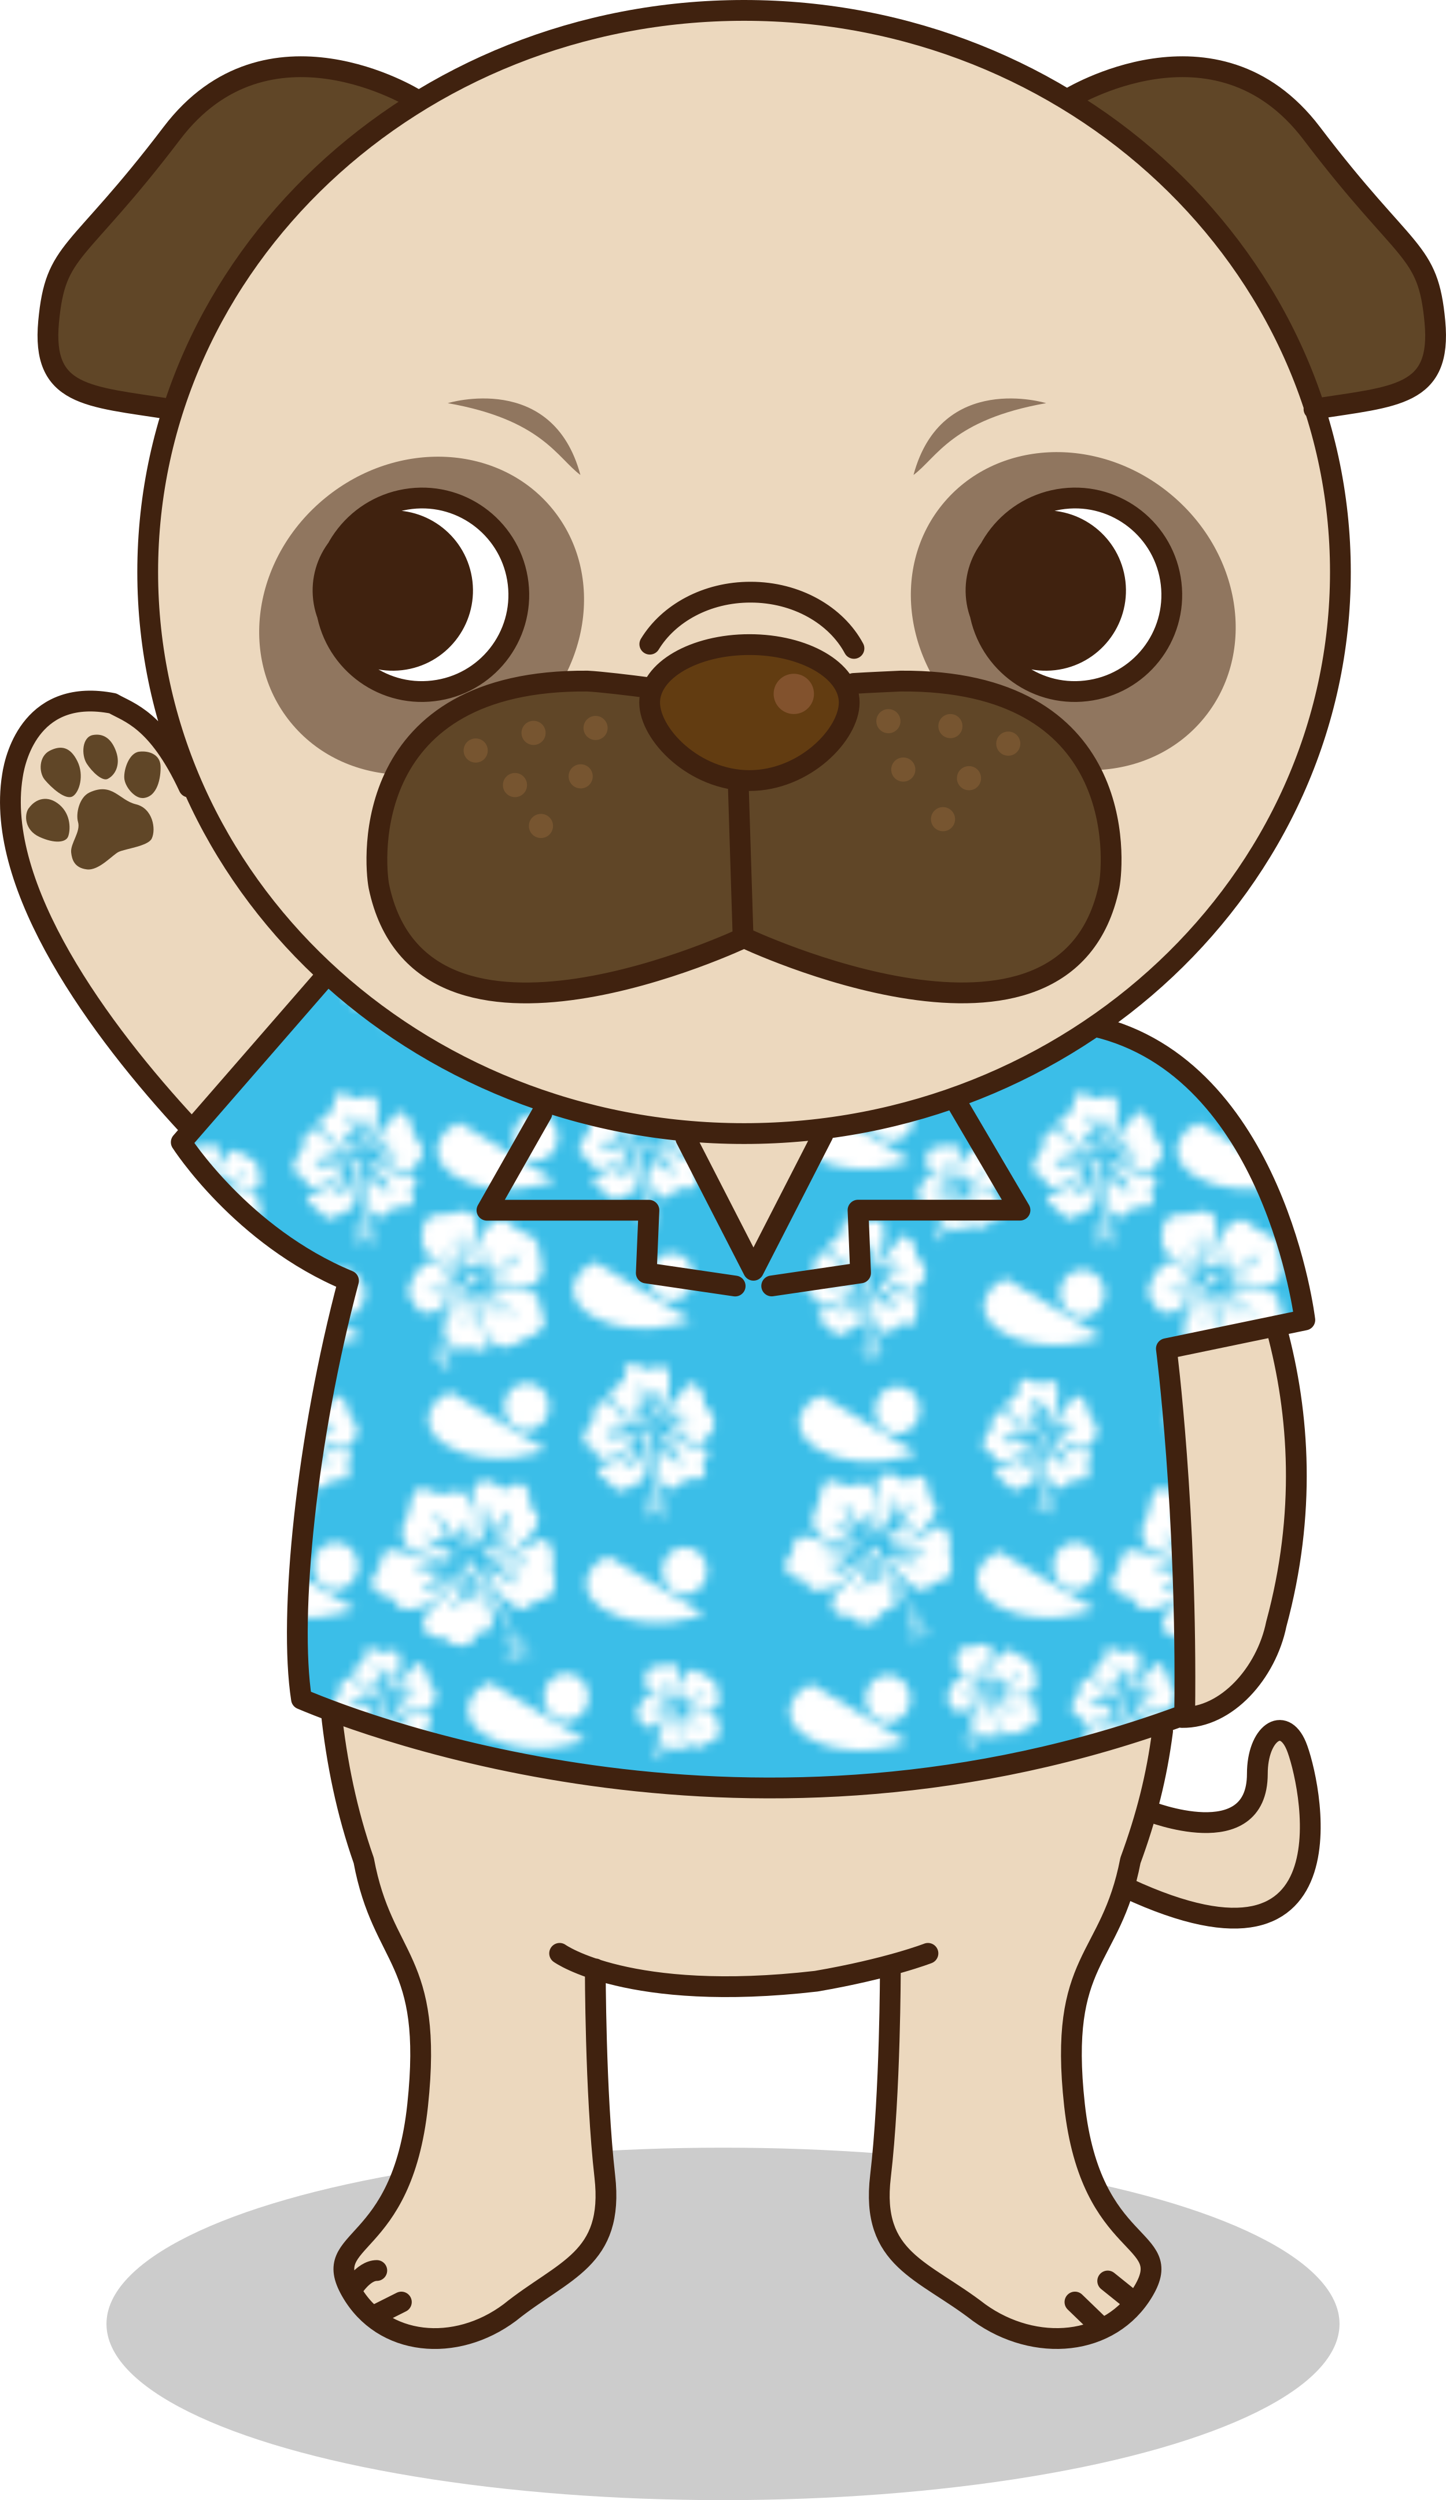 <?xml version="1.0" encoding="UTF-8"?><svg xmlns="http://www.w3.org/2000/svg" width="164.18" height="283.72" xmlns:xlink="http://www.w3.org/1999/xlink" viewBox="0 0 164.18 283.72"><defs><style>.cls-1{fill:#ccc;}.cls-1,.cls-2,.cls-3,.cls-4,.cls-5,.cls-6,.cls-7,.cls-8,.cls-9,.cls-10,.cls-11,.cls-12{stroke-width:0px;}.cls-2{fill:url(#Unnamed_Pattern);}.cls-3{fill:#623c11;}.cls-4{fill:#ecd8be;}.cls-13{clip-path:url(#clippath-2);}.cls-5,.cls-14{fill:none;}.cls-15{clip-path:url(#clippath-1);}.cls-6{fill:#3bbee8;}.cls-7{fill:#82522d;}.cls-16{clip-path:url(#clippath);}.cls-8{fill:#40220f;}.cls-9{fill:#90765f;}.cls-10{fill:#604627;}.cls-11{fill:#fff;}.cls-12{fill:#775530;}.cls-14{stroke:#40220f;stroke-linecap:round;stroke-linejoin:round;stroke-width:2.36px;}</style><clipPath id="clippath"><rect class="cls-5" y="0" width="164.18" height="266.56"/></clipPath><pattern id="Unnamed_Pattern" x="0" y="0" width="83.02" height="83.02" patternTransform="translate(-166.03 -131.36)" patternUnits="userSpaceOnUse" viewBox="0 0 83.02 83.02"><rect class="cls-5" width="83.02" height="83.02"/><path class="cls-11" d="M72.36,77.62s.09-.04.09-.09c0-.05-.04-.09-.09-.09s-.09.04-.09.09.04.09.09.09h0ZM72.42,77.37s.03.08.08.08.08-.03.08-.08-.04-.08-.08-.08-.08.03-.08.08h0ZM72.93,77.7c0,.05.04.09.09.09s.09-.04.09-.09-.04-.09-.09-.09-.09.04-.09.09h0ZM72.94,77.27s-.03-.07-.07-.07-.06.03-.06.07.03.07.06.07.07-.03.07-.07h0ZM72.95,77.54s-.04-.08-.08-.08-.08.04-.08.08.04.08.08.08.08-.04.08-.08h0ZM72.41,77.66c-.06,0-.11.05-.11.11s.05.1.11.1.11-.05.11-.1-.05-.11-.11-.11h0ZM72.11,78.29c.07.09.19.07.24.02.05-.04.07-.13.05-.19,0-.04.17-.16.25-.21.01.08.02.16.04.25-.09.06-.18.16-.2.2-.07-.04-.13,0-.18.04-.05.04-.06.17,0,.24.08.09.19.03.24-.02.05-.05.05-.14.02-.2,0-.03.08-.12.14-.18.02.07.03.15.05.22.06.11-.14.24-.07.43.06.19.27.25.41.18.17-.09.23-.23.15-.43-.07-.18-.32-.11-.36-.28,0-.04-.05-.18-.09-.42.07,0,.29.03.31.06.02.06.09.13.15.13.06,0,.17-.03.18-.15,0-.1-.09-.19-.15-.18-.06,0-.14.02-.16.1-.04-.02-.23-.07-.35-.06-.09-.73-.08-2.1,1-3.51.76-1.14,1.47-1.44,1.47-1.44.23-.1.16-.56-.31-.36-.43.19-2.59,2.49-2.29,5.26-.12.06-.29.21-.31.25-.07-.05-.14-.03-.19,0-.05.03-.09.16-.03.24h0ZM74.52,77.77c.57-.07.83.39,1.27.06.44-.33-.31-1.19-.61-1.99-.29-.79-.11-1.3-.11-1.62,0-.07-.03-.13-.19.14-.17.28-.42.9-.45,1.29-.04.47.11.66-.04.61-.15-.06-.13-.61,0-1.1.13-.5.61-1.21.22-.88-.57.48-.51.8-.59.78-.1-.03-.06-.23.11-.45.17-.22.38-.43.48-.52.15-.12.09-.32-.08-.25-1.21.83-1.5,2.15-1.58,2.72-.07.57.27.47.37.98.07.37.63.31,1.2.24h0ZM71.87,71.78c-.64-.04-1.27,1.09-1.49,1.77-.22.68.35.96.44,1.2.09.24.13.64,1.03.57.9-.07,1.72-1.34,1.86-1.56.13-.2.07-.51-.09-.24-.17.28-.53.57-.88.72-.35.15-.5-.09-.11-.18.39-.09,1.21-.81.96-.85-.83.44-1.53.41-1.73.35-.2-.05-.35-.2.2-.16.55.04,1.75-.37,1.71-.48-.04-.11-.13-.04-.66-.11-.53-.07-.57-.26-.46-.28.11-.02.53.18.83.18s.29-.13.04-.18c-.74-.2-.99-.7-1.64-.74h0ZM74.89,70.21c.29-.96.37-1.58-.28-1.89-.64-.31-1.07.11-1.45.13-.39.02-1.82-.33-1.86,1.38-.22,1.12.81,2.1,2.61,2.59.13-.02.52,0,.26-.11-.26-.11-1.27-.68-1.53-1.01-.26-.33-.04-.26.15-.08.18.18.83.61,1.2.75.07-.02.22.04.18-.05-.04-.09-.74-.64-.44-1.86.02-.19.22-.35.18-.02-.04.33.06,1.38.5,1.84.44.46.57.29.59.18.06-.39-.4-.9-.11-1.86h0ZM79.74,75.58c-.4-.73-.09-1.43-.62-1.64-.53-.2-2.28.11-3.11-.44-.2-.13-.17.09.06.26.22.17.53.22.68.24.15.02.07.15-.07.13-.15-.02-.37-.04-.59-.2-.22-.17-.35-.04-.18.15.17.19.28.36.85.66.62.33.81.36.9.39.18.06.28.29-.06.17-.29-.11-.5-.13-.9-.37-.47-.28-.87-.61-.96-.64-.11-.04-.22-.02-.09.15.13.17.22.46.53.7.31.24.22.17.31.24.09.07-.02.24-.26.02-.24-.22-.61-.7-.72-.9-.11-.2-.02-.65-.15-.65s-.18.2-.18.2c-.07.22.15,2.17.72,2.91.57.73.86.81,1.38.73.52-.07.88-.53,1.31-.62.42-.09,1.56-.74,1.16-1.47h0ZM79.47,71.02c.09-.42-.53-1.23-.97-1.27-.44-.04-.96-.64-1.36-.86-.4-.22-.97.09-1.42.61-.92,1.07-.61,2.47-.4,2.57.07.04.17.02.29-.2.13-.22.35-.9.53-.85.11.03-.35.85-.42,1.03-.07.18.15.2.29.18.15-.02.92-.22,1.25-.39.37-.18.68-.44.74-.57.06-.13.18-.17.17.02-.02.18-.24.48-.79.75-.55.28-1.18.26-1.27.35-.09.09-.13.15.04.27.16.13.94-.04,1.21-.11.28-.07,0,.22-.44.28-.44.05-.68,0-.86.09-.18.09-.11.18.04.27.99.44,2.37.72,3.2-.04.83-.75.09-1.73.18-2.15h0Z"/><path class="cls-11" d="M47.69,32.11c.08,0,.14-.07.14-.14,0-.08-.06-.14-.14-.14s-.14.06-.14.14c0,.08.06.14.14.14h0ZM47.8,31.7c0,.07.06.13.13.13s.13-.06.13-.13-.06-.12-.13-.12-.13.05-.13.12h0ZM48.62,32.24c0,.08.07.15.15.15s.15-.06.15-.15-.06-.15-.15-.15-.15.07-.15.15h0ZM48.64,31.54c0-.06-.05-.11-.11-.11s-.11.05-.11.11.05.11.11.11.11-.05.11-.11h0ZM48.66,31.98c0-.07-.06-.14-.14-.14s-.13.06-.13.14.06.14.13.14.14-.06.14-.14h0ZM47.77,32.18c-.09,0-.17.08-.17.17s.08.17.17.17.17-.07.17-.17-.08-.17-.17-.17h0ZM47.29,33.21c.12.15.3.11.39.04.08-.07.11-.22.09-.32.01-.06.27-.25.4-.34.02.13.04.27.07.41-.14.1-.3.27-.33.33-.12-.06-.21,0-.29.06-.08.07-.1.28,0,.4.13.14.31.05.39-.02.08-.08.08-.23.03-.33,0-.06.13-.2.22-.29.02.12.05.24.08.36.1.17-.23.39-.12.71.11.31.44.41.67.3.28-.15.37-.38.25-.7-.12-.29-.51-.17-.58-.46-.02-.06-.09-.3-.15-.68.12.01.46.05.51.09.03.1.14.21.25.22.11.01.29-.05.3-.25.01-.15-.15-.3-.25-.3-.1,0-.22.04-.27.16-.07-.03-.38-.11-.57-.1-.15-1.18-.14-3.42,1.62-5.72,1.24-1.85,2.39-2.35,2.39-2.35.38-.17.26-.91-.51-.58-.71.31-4.22,4.05-3.73,8.57-.19.1-.46.34-.5.4-.11-.08-.23-.04-.31.01-.09.05-.14.27-.05.39h0ZM51.21,32.35c.93-.12,1.35.63,2.07.09.72-.54-.51-1.95-.99-3.24-.48-1.28-.18-2.12-.18-2.63,0-.12-.04-.21-.31.23-.27.45-.68,1.47-.74,2.1-.07.77.18,1.08-.06.99-.24-.09-.21-.99,0-1.8.21-.81.99-1.97.36-1.44-.93.78-.83,1.31-.96,1.27-.16-.05-.09-.37.18-.73.27-.36.61-.71.78-.84.25-.2.14-.53-.13-.41-1.98,1.35-2.45,3.5-2.57,4.43-.12.93.43.76.6,1.59.12.6,1.02.51,1.95.39h0ZM46.9,22.59c-1.05-.06-2.07,1.77-2.43,2.87-.36,1.11.57,1.56.72,1.95.15.39.21,1.05,1.68.93,1.46-.12,2.79-2.19,3.02-2.54.21-.33.12-.84-.15-.39-.27.45-.87.93-1.44,1.17-.57.24-.81-.15-.18-.3.63-.15,1.98-1.32,1.56-1.38-1.35.72-2.49.66-2.82.57-.33-.09-.57-.33.33-.27.9.06,2.85-.6,2.78-.78-.06-.18-.21-.06-1.08-.18-.87-.12-.93-.42-.75-.45.18-.03.87.3,1.35.3s.48-.21.06-.3c-1.2-.33-1.62-1.14-2.67-1.2h0ZM51.81,20.04c.48-1.56.6-2.58-.45-3.08-1.05-.51-1.74.18-2.37.21-.63.03-2.96-.54-3.02,2.25-.36,1.83,1.32,3.41,4.25,4.22.21-.03.84,0,.42-.18-.42-.18-2.07-1.11-2.49-1.64-.42-.54-.06-.42.24-.12.3.3,1.35.99,1.95,1.23.12-.03.36.06.3-.09-.06-.15-1.2-1.05-.72-3.02.03-.3.36-.57.3-.03-.06.53.09,2.24.81,2.99.72.75.93.48.96.3.1-.63-.66-1.47-.18-3.03h0ZM59.72,28.79c-.66-1.2-.15-2.33-1.02-2.66-.87-.33-3.71.18-5.06-.72-.33-.21-.27.15.09.42.36.27.87.36,1.11.39.24.03.12.24-.12.21-.24-.03-.6-.06-.96-.33-.36-.27-.57-.06-.3.24.27.3.45.59,1.38,1.08,1.02.54,1.32.58,1.47.63.3.09.45.47-.09.27-.48-.18-.81-.21-1.47-.6-.77-.46-1.41-1-1.56-1.05-.18-.06-.36-.03-.15.24.21.27.36.75.87,1.14.51.39.36.27.51.39.15.12-.03.39-.42.03-.39-.36-.99-1.14-1.17-1.47-.18-.33-.03-1.05-.24-1.05s-.3.33-.3.33c-.12.36.24,3.53,1.17,4.73.93,1.2,1.41,1.32,2.25,1.2.84-.12,1.44-.87,2.13-1.02.69-.15,2.55-1.2,1.89-2.4h0ZM59.27,21.36c.15-.69-.87-2.01-1.59-2.07-.72-.06-1.56-1.05-2.22-1.41-.66-.36-1.59.15-2.31.99-1.5,1.73-1,4.02-.66,4.19.12.06.27.03.48-.33.21-.36.57-1.47.87-1.38.17.05-.57,1.38-.69,1.67-.12.3.24.33.48.3.24-.03,1.49-.36,2.04-.63.6-.3,1.11-.72,1.2-.93.09-.21.3-.27.27.03-.03.3-.39.78-1.29,1.22-.9.45-1.91.42-2.07.57-.15.15-.21.24.06.45.27.21,1.53-.06,1.98-.18.45-.12,0,.36-.72.45-.72.09-1.11,0-1.41.15-.3.15-.18.3.06.45,1.62.72,3.86,1.17,5.21-.06,1.35-1.23.15-2.82.3-3.51h0Z"/><path class="cls-11" d="M78.33,57.62c0-1.49-1.14-2.69-2.56-2.69s-2.56,1.21-2.56,2.69,1.14,2.69,2.56,2.69,2.56-1.21,2.56-2.69h0Z"/><path class="cls-11" d="M76.7,62.94c-1.65.46-3.33.7-5.37.5-2.17-.21-3.64-.79-4.53-1.32-1.16-.7-2.15-1.63-2.19-2.92v-.31s-.06-.55.56-1.46c.56-.82,1.9-1.48,1.9-1.48l10.88,6.56s.4-.04-1.25.42h0Z"/><path class="cls-11" d="M60.39,38.98c0-1.49-1.14-2.69-2.56-2.69s-2.56,1.2-2.56,2.69,1.14,2.69,2.56,2.69,2.56-1.21,2.56-2.69h0Z"/><path class="cls-11" d="M58.76,44.29c-1.65.46-3.33.7-5.37.5-2.17-.21-3.64-.79-4.53-1.32-1.16-.71-2.15-1.63-2.19-2.92v-.31s-.06-.56.56-1.46c.56-.82,1.9-1.48,1.9-1.48l10.88,6.56s.4-.04-1.25.42h0Z"/><path class="cls-11" d="M76.84,24.24c0-1.49-1.14-2.69-2.55-2.69s-2.56,1.21-2.56,2.69,1.14,2.69,2.56,2.69,2.55-1.21,2.55-2.69h0Z"/><path class="cls-11" d="M75.22,29.55c-1.65.46-3.33.7-5.37.5-2.17-.21-3.64-.79-4.53-1.32-1.16-.7-2.15-1.63-2.19-2.92v-.31s-.06-.55.56-1.46c.56-.82,1.9-1.48,1.9-1.48l10.88,6.56s.4-.04-1.25.42h0Z"/><path class="cls-11" d="M61.4,8.41c0-1.49-1.14-2.69-2.55-2.69s-2.56,1.21-2.56,2.69,1.14,2.69,2.56,2.69,2.55-1.21,2.55-2.69h0Z"/><path class="cls-11" d="M59.77,13.73c-1.65.46-3.33.7-5.37.5-2.17-.21-3.64-.79-4.53-1.32-1.16-.7-2.15-1.63-2.19-2.92v-.31s-.06-.55.56-1.46c.56-.82,1.9-1.48,1.9-1.48l10.88,6.56s.4-.04-1.25.42h0Z"/><path class="cls-11" d="M65.51,13.03c-.69.65.6.89,1.42,1.91.81,1.01,1.51.51,2.25-.04.74-.55.67,0,1.13-.46.46-.46-.26-2.37-.21-2.75.04-.32.1-.72-.15-.5-.25.22-.07.83-.07,1.17,0,.33-.21.4-.28.18-.06-.22-.04-.49-.2-.57-.16-.08,0,0-.24.42-.24.42-.64.7-.86.71-.22.02-.32-.38.05-.52.37-.14,1.25-1.44,1.08-1.62-.17-.19-.93.38-1.39.87-.45.48-1.85.56-2.54,1.22h0ZM73.11,15.19c.95.22.93-.05,1.6-.74.66-.7,1.7.29,2.22-.5.52-.8-.02-.83-.07-1.49-.05-.67.5-.19.62-1.03.12-.83-1.48-.71-2.03-.79-.54-.07-1.95-1.01-2.27-1.3-.31-.29-.63-.11-.67.07-.12.7.81,1.3,1.23,1.43.41.12.82.25.62.47-.21.22-.41-.13-.63-.02-.21.1,1.17,1.05.73,1.33-.45.28-1.27-1.47-1.47-1.45-.2.01.19.99-.18.82-.37-.17-.18-1.5-.4-1.53-.23-.03-.27-.29-.55,1-.28,1.3.31,3.53,1.27,3.75h0ZM65.69,5.76c-.65.23-.84,1.31-.8,1.85.04.54-.71.68-1.06,1.91-.35,1.23.87.83,1.25,1.69.38.87.42.91,1.7.63,1.28-.27,2.99-1.88,2.92-2.09,0,0,.29-.38.01-.45-.27-.07-.76.64-.9.47-.15-.17.25-.29-.03-.4-.28-.11-.52.32-1.54.3-.89-.02-1.04-.19-.94-.6.1-.41,1.43-.06,1.86-.14.44-.08.31-.07-.02-.31-.33-.24-.61-.45-.32-.69.29-.24,1.04.73,1.79.58.49-.1.78-.33.33-.43-.45-.1-2.07-.83-2.62-1.55-.54-.72-.97-1-1.62-.77h0ZM78.08,7.64c-.37-1.31-1.15-1.03-1.03-1.84.12-.81-1.15-2.77-1.93-1.87-.78.91-.43.88-1.1,1.42-.67.54-1.43,2.39-1.46,2.52-.1.39.62-.09.98-.65.36-.56.69-.9.81-.51.12.39-.49.66-.59,1.07-.1.41.72.08,1.17.09.45,0,.71.52.08.53-.63,0-1.49-.16-1.67.31-.19.46,1.12.63,1.59.95.47.32,1.56,1.13,2.08.33.52-.8,1.44-1.05,1.07-2.36h0ZM72.88,5.67c.33-1.01.46-2.22.25-3.24-.21-1.01-1.67-.23-2.34-.22-.67,0-1.47-1.14-2.3-.36-.84.78.65.98-.49,1.78-1.15.8-1.4.95-1.22,1.57.18.61,1.93,2.49,3.96,2.7.51.05.22-.6-.51-.81-1.37-.39-.86-1.37-.53-1.17.33.2,1,.82,1.07.54.07-.27-1.03-1.84-.8-2.31.23-.46.44-.08.61.36.17.43.44,1.08.63,1.2.19.12.21-1.36.49-1.24.28.11.43.95.29,1.45-.14.5-.2.87-.39,1.28-.19.42-.14.5.17.44.31-.07.82-.96,1.15-1.96h0ZM70.42,17.49c.08.15.22.11.33.05.14-.09.12-.26.12-.26.08-.03.23-.17.44-.28.14-.08.29-.14.39-.19,0,.09-.01.18-.02.26-.39.35-.64.66-.64.66,0,0-.16-.03-.27.06-.1.09-.14.24-.02.38.12.14.28.07.38-.03.13-.13.03-.32.03-.32.07-.05.07-.12.25-.29.08-.07.16-.15.23-.21-.03.17-.06.31-.09.42-.14.5.23.65.35-.07,0-.04.01-.09.02-.13.07.08.15.18.22.27.12.17.11.23.17.29,0,0-.12.18-.04.31.06.1.21.17.35.06.12-.1.1-.25.02-.34-.08-.09-.21-.09-.21-.09,0,0-.17-.32-.47-.69.01-.1.02-.21.03-.32.09.05.21.13.31.21.17.13.17.19.24.23,0,0-.07.2.05.3.09.08.24.15.34,0,.09-.13.03-.3-.07-.37-.1-.06-.23-.03-.23-.03,0,0-.25-.25-.64-.52,0-.14.01-.28.01-.44.07.05.15.11.23.17.13.11.13.16.18.19,0,0-.06.16.03.25.07.06.19.1.28-.02.08-.1.03-.22-.05-.27-.08-.06-.19-.03-.19-.03,0,0-.19-.22-.5-.45,0-.1,0-.2-.01-.3.02.01.05.03.09.06.14.1.14.1.17.15,0,0-.05.16.04.25.07.06.2.08.28-.03.07-.1.02-.21-.06-.27-.08-.05-.19-.02-.19-.02,0,0,.04-.01-.34-.25,0-.03,0-.07,0-.1h0,0c-.04-.51-.15-1.07-.35-1.65-.51-1.48-1.01-3.7-.34-4.44.7-.77.15-.95-.12-.98-.27-.02-.54.58-.54.58-.26.69-.48,2.45.6,5.05.23.55.35,1.06.41,1.51-.29.08-.43.15-.43.15,0,0-.1-.07-.2-.05-.1.02-.21.12-.17.25.04.15.18.17.28.14.13-.05.14-.24.14-.24.07-.01.06-.03.24-.09.06-.02.11-.03.16-.04,0,.09.02.17.02.25-.32.12-.54.25-.54.25,0,0-.1-.06-.19-.03-.09.03-.17.13-.13.24.05.14.18.14.27.1.11-.05.1-.23.1-.23.06-.01.08-.06.24-.13.09-.04.18-.07.26-.09,0,.11,0,.21,0,.3-.5.24-.92.54-.92.54,0,0-.14-.06-.25,0-.11.05-.19.18-.11.33h0ZM72.07,14.98c.05.01.1-.02.12-.07.01-.05-.02-.1-.07-.12-.05-.01-.1.02-.11.07-.01.05.02.1.07.12h0ZM72.24,15.7c-.01.06.02.13.09.14.06.02.13-.02.14-.09.02-.06-.02-.13-.08-.14-.06-.02-.13.02-.15.09h0ZM71.2,15.27c.06.02.13-.02.14-.08.02-.06-.02-.13-.08-.14-.06-.02-.13.02-.14.08-.02.06.02.13.09.14h0ZM72.23,15.51c.08.02.17-.03.19-.11.02-.08-.03-.17-.11-.19-.09-.02-.17.03-.19.11-.02.08.03.17.11.19h0ZM71.22,15.5c-.02.08.03.17.11.19.08.02.17-.03.19-.11.02-.08-.03-.17-.11-.19-.08-.02-.17.03-.19.11h0Z"/><path class="cls-11" d="M66.04,45.97c-.71.68.63.93,1.47,1.97.84,1.05,1.57.53,2.34-.03.77-.57.69,0,1.17-.48.47-.48-.27-2.46-.22-2.86.04-.33.1-.75-.15-.52-.26.23-.07.86-.07,1.21,0,.35-.22.41-.29.18-.06-.23-.04-.5-.21-.59-.17-.08,0,0-.25.44-.25.44-.66.72-.89.74-.23.02-.33-.39.05-.53.38-.15,1.3-1.49,1.12-1.68-.18-.2-.97.4-1.44.9-.47.5-1.92.59-2.64,1.26h0ZM73.93,48.2c.99.23.97-.05,1.66-.77.69-.72,1.76.31,2.3-.52.54-.83-.02-.86-.07-1.55-.05-.69.52-.2.64-1.07.12-.87-1.54-.74-2.1-.81-.56-.07-2.02-1.05-2.35-1.35-.32-.3-.65-.12-.69.08-.13.73.84,1.35,1.27,1.48.43.13.85.26.64.48-.21.23-.43-.13-.65-.02-.22.11,1.22,1.09.75,1.38-.47.29-1.32-1.52-1.53-1.5-.21.01.19,1.03-.19.85-.38-.18-.19-1.56-.42-1.59-.23-.03-.28-.3-.57,1.04-.29,1.34.32,3.66,1.31,3.88h0ZM66.24,38.43c-.68.24-.87,1.36-.83,1.91.04.55-.73.71-1.1,1.99-.37,1.28.9.86,1.29,1.75.39.9.44.94,1.76.65,1.32-.28,3.1-1.94,3.03-2.17,0,0,.29-.39.01-.46-.28-.07-.78.66-.94.49-.15-.17.26-.3-.03-.41-.29-.12-.54.33-1.6.3-.93-.02-1.08-.2-.97-.62.11-.42,1.48-.06,1.93-.15.46-.08.32-.07-.02-.32-.34-.25-.64-.46-.33-.72.31-.26,1.08.75,1.85.6.51-.1.81-.34.34-.44-.47-.1-2.15-.86-2.72-1.6-.56-.74-1-1.03-1.68-.8h0ZM79.08,40.38c-.38-1.36-1.19-1.07-1.07-1.91.12-.85-1.19-2.88-2-1.94-.81.94-.44.91-1.14,1.48-.7.56-1.48,2.47-1.52,2.62-.1.4.64-.09,1.01-.68.38-.58.72-.94.84-.53.12.41-.5.69-.61,1.11-.11.42.75.08,1.21.1.46,0,.74.55.09.55-.65,0-1.54-.16-1.74.32-.2.48,1.16.65,1.65.99.49.33,1.62,1.17,2.16.35.54-.83,1.49-1.08,1.11-2.44h0ZM73.69,38.33c.34-1.05.47-2.31.26-3.36-.22-1.05-1.73-.24-2.43-.23-.69,0-1.53-1.18-2.39-.37-.87.81.68,1.01-.51,1.84-1.19.83-1.45.99-1.27,1.62.19.64,2,2.58,4.1,2.8.52.05.23-.63-.53-.84-1.42-.4-.89-1.41-.55-1.21.34.21,1.04.85,1.11.56.07-.28-1.07-1.91-.83-2.39.24-.48.46-.08.63.37.17.45.46,1.12.65,1.25.19.12.22-1.41.5-1.29.29.12.44.99.3,1.51-.15.52-.21.9-.41,1.33-.2.44-.14.52.17.45.32-.07.85-.99,1.19-2.04h0ZM71.15,50.6c.08.16.23.12.34.05.15-.09.13-.27.13-.27.08-.03.24-.18.45-.3.14-.08.3-.15.41-.2,0,.1-.01.19-.02.27-.41.36-.66.68-.66.68,0,0-.17-.03-.28.06-.11.09-.15.25-.02.39.13.14.3.08.39-.03.13-.14.03-.33.03-.33.07-.06.07-.13.26-.31.08-.08.16-.15.24-.22-.03.18-.06.33-.1.44-.15.52.24.67.37-.08,0-.04.01-.09.02-.14.07.08.15.18.23.29.13.18.12.24.17.29,0,0-.13.19-.04.32.07.1.21.18.36.07.13-.1.1-.26.02-.35-.08-.09-.22-.09-.22-.09,0,0-.18-.33-.49-.72.01-.1.02-.21.03-.33.09.06.21.14.32.22.18.13.18.2.25.24,0,0-.07.21.05.31.09.08.24.15.35,0,.1-.13.03-.32-.07-.39-.1-.07-.24-.03-.24-.03,0,0-.26-.26-.66-.54,0-.15.01-.3.01-.46.07.05.16.12.24.18.14.12.14.17.19.2,0,0-.06.17.03.25.07.07.2.1.29-.02.08-.1.03-.22-.05-.28-.08-.06-.19-.03-.19-.03,0,0-.2-.23-.51-.46,0-.1,0-.2-.01-.31.02.02.05.03.09.06.15.1.14.1.18.16,0,0-.06.17.05.25.07.06.2.09.29-.03.08-.1.02-.22-.06-.28-.08-.05-.19-.02-.19-.02,0,0,.04-.01-.36-.26,0-.03,0-.07,0-.1h0c-.05-.53-.15-1.11-.36-1.71-.53-1.54-1.05-3.84-.35-4.61.73-.8.16-.99-.12-1.01-.28-.02-.56.6-.56.6-.27.71-.5,2.54.63,5.23.24.57.37,1.1.43,1.57-.3.08-.45.16-.45.16,0,0-.1-.08-.21-.05-.11.03-.21.13-.17.26.04.16.19.18.29.15.14-.05.14-.24.14-.24.07-.02.06-.03.25-.09.06-.02.12-.03.17-.05,0,.09.02.18.02.27-.33.13-.56.26-.56.26,0,0-.1-.06-.19-.03-.09.03-.18.13-.13.25.05.14.19.15.28.1.12-.05.11-.23.11-.23.06-.02.08-.06.24-.13.09-.04.19-.07.27-.1,0,.11,0,.21,0,.31-.52.25-.96.56-.96.56,0,0-.14-.07-.27,0-.12.06-.19.19-.11.34h0ZM72.85,47.98c.05.01.11-.02.12-.07.01-.05-.02-.1-.07-.12-.05-.01-.11.02-.12.07-.01.05.02.11.07.12h0ZM73.03,48.74c-.02.07.02.13.09.15.06.02.13-.02.15-.09.02-.07-.02-.13-.09-.15-.07-.02-.13.02-.15.09h0ZM71.94,48.29c.07.02.13-.02.15-.09.02-.07-.02-.13-.09-.15-.07-.02-.13.02-.15.09-.02.07.02.13.09.15h0ZM73.01,48.54c.09.02.18-.03.2-.12.02-.09-.03-.18-.12-.2-.09-.02-.18.03-.2.12-.02.09.03.18.12.2h0ZM71.97,48.53c-.02.09.03.17.12.2.09.02.17-.03.2-.12.02-.09-.03-.18-.12-.2-.09-.02-.18.03-.2.12h0Z"/><path class="cls-11" d="M37.08,75.85c-.57.54.5.74,1.17,1.58.67.84,1.25.42,1.87-.03.61-.45.55,0,.93-.39.38-.38-.22-1.96-.17-2.28.04-.26.08-.6-.12-.42-.21.18-.06.69-.06.97,0,.28-.18.33-.23.15-.05-.18-.03-.4-.16-.47-.14-.06,0,0-.2.35-.2.35-.53.58-.71.59-.18.02-.26-.31.04-.43.31-.12,1.04-1.19.9-1.34-.14-.16-.77.31-1.15.71-.38.4-1.54.47-2.11,1.01h0ZM43.37,77.63c.79.18.77-.04,1.32-.62.55-.58,1.41.24,1.84-.41.43-.66-.02-.68-.06-1.24-.04-.55.41-.16.51-.85.1-.69-1.23-.59-1.68-.65-.45-.06-1.62-.84-1.88-1.08-.26-.24-.52-.1-.55.06-.1.58.67,1.08,1.01,1.18.34.1.68.21.51.39-.17.18-.34-.1-.52-.02-.18.09.97.87.6,1.1-.37.23-1.05-1.21-1.22-1.2-.17.01.15.82-.15.68-.31-.14-.15-1.24-.34-1.27-.19-.02-.22-.24-.45.83-.23,1.07.26,2.92,1.05,3.1h0ZM37.24,69.83c-.54.19-.69,1.09-.66,1.53.03.44-.59.56-.88,1.58-.29,1.02.72.68,1.03,1.4.31.72.35.75,1.41.52,1.05-.23,2.47-1.55,2.42-1.73,0,0,.23-.31,0-.37-.23-.06-.63.53-.75.39-.12-.14.2-.24-.02-.33-.23-.1-.43.26-1.28.24-.74-.02-.86-.16-.78-.5.08-.34,1.18-.05,1.54-.12.37-.06.25-.06-.02-.25-.27-.2-.51-.37-.27-.57.25-.2.86.6,1.48.48.41-.08.65-.27.27-.35-.38-.08-1.71-.69-2.17-1.28-.45-.59-.8-.83-1.34-.64h0ZM47.49,71.39c-.3-1.09-.95-.85-.86-1.53.1-.68-.95-2.3-1.59-1.55-.65.75-.35.73-.91,1.18-.56.45-1.18,1.97-1.21,2.09-.08.32.51-.08.81-.54.3-.46.57-.75.67-.42.1.32-.4.55-.49.89-.09.34.6.07.97.08.37,0,.59.44.07.44-.52,0-1.23-.13-1.39.25-.16.38.93.52,1.32.79.39.27,1.29.94,1.72.28.43-.66,1.19-.87.89-1.95h0ZM43.19,69.75c.27-.83.38-1.84.21-2.68-.18-.84-1.38-.19-1.94-.19-.55,0-1.22-.94-1.91-.3-.69.64.54.81-.41,1.47-.95.67-1.16.79-1.01,1.3.15.51,1.6,2.06,3.27,2.23.42.04.18-.5-.42-.67-1.13-.32-.71-1.13-.44-.96.27.17.83.68.88.45.06-.23-.85-1.52-.66-1.91.19-.39.37-.07.5.29.14.36.36.9.52,1,.16.1.17-1.13.4-1.03.23.09.35.79.24,1.2-.12.42-.17.72-.33,1.06-.16.35-.11.42.14.36.26-.06.68-.79.95-1.63h0ZM41.15,79.54c.06.12.18.09.27.04.12-.07.1-.21.1-.21.06-.03.19-.14.36-.24.11-.06.24-.12.33-.16,0,.08-.01.15-.02.22-.33.29-.53.54-.53.54,0,0-.13-.02-.22.05-.09.07-.12.2-.02.31.1.11.24.06.31-.02.1-.11.02-.26.02-.26.06-.05.06-.1.21-.24.06-.06.13-.12.19-.17-.02.14-.05.26-.08.35-.12.41.19.54.29-.06,0-.03.01-.07.02-.11.05.06.12.15.18.23.1.14.1.19.14.24,0,0-.1.15-.03.26.05.08.17.14.28.05.1-.08.08-.21.02-.28-.06-.07-.18-.07-.18-.07,0,0-.14-.27-.39-.57.01-.08.02-.17.03-.26.08.04.17.11.26.18.14.11.15.16.2.19,0,0-.06.17.04.25.07.06.19.12.28,0,.08-.1.03-.25-.06-.31-.08-.05-.19-.02-.19-.02,0,0-.21-.21-.53-.43,0-.12.01-.24.01-.36.06.04.13.09.19.15.11.09.11.13.15.16,0,0-.05.13.03.2.06.05.16.08.23-.01.07-.08.02-.18-.04-.22-.06-.05-.15-.02-.15-.02,0,0-.16-.18-.41-.37,0-.08,0-.16,0-.25.02.01.04.03.07.05.12.08.11.08.15.12,0,0-.05.14.04.2.06.05.16.07.23-.02.06-.08.01-.18-.05-.22-.07-.04-.16-.02-.16-.02,0,0,.03,0-.28-.21,0-.03,0-.05,0-.08h0c-.04-.42-.12-.89-.29-1.37-.43-1.23-.84-3.07-.28-3.68.58-.64.13-.79-.1-.81-.22-.02-.44.48-.44.48-.22.57-.4,2.03.5,4.18.19.46.29.88.34,1.25-.24.06-.36.13-.36.13,0,0-.08-.06-.17-.04-.08.02-.17.1-.14.21.04.13.15.15.23.12.11-.04.11-.19.11-.19.05-.01.05-.03.2-.07.05-.02.09-.03.13-.04,0,.07.01.14.02.21-.27.1-.45.21-.45.21,0,0-.08-.05-.15-.02-.07.02-.14.1-.11.2.04.11.15.12.22.08.09-.04.08-.19.08-.19.05-.01.06-.05.19-.11.07-.03.15-.06.21-.08,0,.09,0,.17,0,.25-.41.2-.76.44-.76.44,0,0-.12-.05-.21,0-.09.05-.15.15-.09.27h0ZM42.52,77.46s.09-.02.1-.06c.01-.04-.02-.08-.06-.1-.04-.01-.09.02-.1.06-.01.04.02.09.06.1h0ZM42.66,78.06c-.01.05.02.11.07.12.05.01.11-.02.12-.07.01-.05-.02-.11-.07-.12-.05-.01-.11.02-.12.07h0ZM41.79,77.7c.05.02.11-.02.12-.07.01-.05-.02-.11-.07-.12-.05-.01-.11.02-.12.07-.01.05.02.1.07.12h0ZM42.65,77.9c.07.02.14-.02.16-.09.02-.07-.02-.14-.1-.16-.07-.02-.14.03-.16.09-.02.07.03.14.1.16h0ZM41.81,77.89c-.02.07.02.14.09.16.07.02.14-.03.16-.09.02-.07-.02-.14-.09-.16-.07-.02-.14.03-.16.09h0Z"/><path class="cls-11" d="M60.8,56.92c.3-.71-.22-3.06-1.16-2.87-.93.19-3.13,1.98-4.51,1.98s-2.2-.26-1.98.03c.23.3,2.39.86,3.17.71.79-.15,1.38-.43,1.49-.04,0,0,.34.3-1.53.6-.78.12-1.79-.37-1.57.11.45.99,2.31,1.3,2.35,1.46.04.15-.63.45-1.6-.19-.97-.63-2.13-1.94-2.13-1.04,0,.45,1.23,2.76,2.69,3.73,1.46.97,2.01.52,2.54-.19.52-.71,1.53.22,2.24-1.19.71-1.42-.3-2.39,0-3.1h0ZM57.78,54.12c2.33-2.47,1.1-3.42.41-3.77-.37-.19.67-1.46-.86-2.54-.91-.64-1.57,1.2-2.65.23-1.53-1.38-3.28-.3-2.91.75.37,1.04.63,2.72.52,3.73-.11,1-.6,1.83-.6,2.31s1.39-1.36,1.53-1.75c.9-2.58-.11-2.61.45-2.65.45-.03.37,1.98.34,2.27-.04.3.73,0,1.12-.86.34-.75.81-1.3.78-.6-.07,1.86-1.96,2.45-1.71,2.69.6.56,1.98-.79,2.05-.38.04.23-.19,1.12-2.68,1.27-.91.05-.95.5-.67.63,1.12.52,3.1.56,4.89-1.34h0ZM51.36,49.49c-1.27-1.79-2.31-.34-3.47-.6-1.16-.26-2.46-1.57-3.1.49-.63,2.05-.22,1.83-.75,2.5-.52.67-.86,3.17,1.64,3.69,2.5.52,3.84.93,3.88.23.02-.31-.71-.26-1.83-.86-1.12-.6-1.9-1.23-1.31-1.19.6.04,2.05.78,2.28.34.23-.45-1.57-2.8-1.27-3.06.3-.26,2.17,3.25,2.5,2.84.34-.41.04-1.61.49-1.57.45.04.45,2.2.15,2.65-.3.45.04.56.56-.15.52-.71,1.49-3.5.22-5.3h0ZM46.06,63.71c.19,1.35,1.27,1.53,2.05,1.46.78-.08.41.41,1.38.78.97.37,2.09.15,2.42-.67.34-.82.67-.82.93-.78.26.04,1.42,0,1.08-1.75-.34-1.75-.93-2.69-1.64-3.47-.71-.79-1.42-.93-1.19-.67.22.26.9.97,1.12,1.64.22.67.26,1.64-.3.89-.56-.74-.33-.93-.89-.82-.56.11-.97,1.72-1.49,1.64-.52-.08.6-1.05.82-2.09.22-1.04.34-2.16-.19-2.5-.23-.15.08,1.04-.78,2.2-.86,1.16-3.51,2.8-3.32,4.14h0ZM42.78,55.24c-1.29-.19-1.42.73-1.64,1.86-.12.61-1.14,1.2-.86,2.09.52,1.64,2.2,1.19,2.42,1.64.33.66.52,1.68,3.1.93,2.58-.75,3.82-3.66,3.66-3.88-.22-.3-.26.2-.93.93-.82.89-2.35,1.27-2.54,1.01-.19-.26.75-.41,1.27-.97.52-.56.89-.97-.6-.89-1.19.06-2.16-.3-1.38-.41.78-.11,2.39-.26,3.25-.45.86-.19.89-.67.63-.52-2.31.56-4.4-1.04-6.38-1.34h0ZM55.91,65.21c.07.04.16,0,.19-.06.04-.07.01-.15-.06-.19-.07-.04-.16,0-.19.06-.04.07-.01.15.06.19h0ZM56.7,64.75c.03-.06,0-.15-.06-.18-.06-.04-.14,0-.18.06-.03.06,0,.14.06.18.06.04.14,0,.18-.06h0ZM56.66,65.27c-.03.06,0,.13.05.17.06.03.13,0,.17-.05.03-.06,0-.14-.05-.17-.06-.03-.13,0-.16.05h0ZM57.12,65.92c-.04.08-.01.19.07.23.08.05.19.01.23-.07.04-.08.01-.19-.07-.23-.08-.05-.19-.01-.23.07h0ZM55.74,66.14c-.06.1-.02.23.09.29.1.05.23.01.29-.09.06-.1.01-.23-.09-.29-.1-.06-.23-.02-.29.09h0ZM56.82,64.93c-.04.08-.01.19.07.23.08.04.19,0,.23-.07.04-.08.01-.19-.07-.23-.09-.04-.19-.01-.23.07h0ZM55.4,65.29c-.06.13-.02.28.11.34.13.07.28.02.34-.11.07-.13.02-.28-.11-.35-.12-.07-.28-.02-.34.11h0ZM55.88,65.7c-.03.06-.01.14.06.18.06.03.14,0,.18-.05.03-.07,0-.15-.06-.18-.06-.03-.15,0-.18.06h0ZM57,65.45c-.06.12-.02.27.1.33.12.06.27.02.33-.1.06-.12.02-.27-.1-.33-.12-.06-.27-.02-.33.1h0ZM55.77,68.04c.32.14.44-.24.4-.36-.04-.12-.13-.17-.13-.17.14-.24.31-.97.41-1.45.06.36.19,1.24.18,1.29,0,.06-.15.18-.13.35.02.16.18.27.37.23.2-.05.24-.2.18-.37-.06-.16-.29-.24-.29-.24,0,0-.08-.72-.15-1.17.22.44.47.76.47.76,0,0-.07.12-.02.21.05.1.2.21.32.12.13-.08.12-.26.01-.35-.1-.09-.2-.05-.2-.05-.23-.2-.51-.75-.61-.95,0-.02,0-.04,0-.06.31.32.91.92,1.16,1.05,0,0-.04.09-.02.2.03.12.32.36.5.08.16-.25-.04-.53-.39-.4-.48-.31-1.07-.9-1.35-1.35-1.68-4.41-2.67-5.79-3.77-7.27-.92-1.24-1.36-1.89-1.66-1.7-.3.19-.48.52-.22.86.09.12,1.12.55,2.44,2.63,2.33,3.69,2.89,5.07,3.05,5.64,0,.56-.19,1.37-.44,1.9-.39.08-.41.45-.12.58h0Z"/><path class="cls-11" d="M23.77,76.15c.05,0,.1-.04.1-.1,0-.05-.04-.1-.1-.1s-.1.04-.1.1c0,.05.04.1.1.1h0ZM23.84,75.87s.04.08.08.08.08-.04.08-.08-.04-.08-.08-.08-.08.04-.08.08h0ZM24.39,76.23c0,.06.04.1.1.1s.1-.04.1-.1c0-.05-.04-.1-.1-.1s-.1.05-.1.1h0ZM24.4,75.77s-.03-.07-.07-.07-.07.03-.07.07.03.07.07.07c.04,0,.07-.03.07-.07h0ZM24.41,76.06s-.04-.09-.09-.09-.09.04-.09.09.04.09.09.09.09-.04.09-.09h0ZM23.82,76.19c-.06,0-.11.05-.11.11s.05.11.11.11.11-.05.11-.11-.05-.11-.11-.11h0ZM23.5,76.88c.08.1.2.07.26.03.05-.05.08-.15.06-.21,0-.04.18-.17.27-.23.01.09.03.18.04.27-.1.07-.2.18-.22.22-.08-.04-.14,0-.19.04-.05.04-.07.19,0,.26.09.1.21.03.26-.02.05-.05.05-.16.02-.22,0-.04.09-.13.15-.19.02.08.03.16.05.24.06.12-.15.26-.08.47.07.21.29.28.44.2.19-.1.25-.25.16-.47-.08-.2-.34-.12-.39-.31-.01-.04-.06-.2-.1-.45.08,0,.31.03.34.06.02.07.1.14.17.15.07,0,.19-.04.2-.16,0-.1-.1-.2-.17-.2-.07,0-.15.03-.18.11-.05-.02-.25-.08-.38-.06-.1-.79-.09-2.28,1.08-3.81.83-1.23,1.59-1.57,1.59-1.57.25-.11.17-.61-.34-.39-.47.21-2.81,2.7-2.48,5.7-.13.07-.31.23-.33.27-.07-.05-.15-.03-.21,0-.06.03-.09.18-.03.26h0ZM26.11,76.31c.62-.08.9.42,1.38.06.48-.36-.34-1.3-.66-2.16-.32-.86-.12-1.41-.12-1.75,0-.08-.03-.14-.21.16-.18.3-.45.98-.49,1.4-.05.51.12.72-.04.66-.16-.06-.14-.66,0-1.2.14-.54.66-1.31.24-.96-.62.52-.56.87-.64.85-.11-.03-.06-.25.12-.49.18-.24.41-.47.52-.56.17-.13.09-.35-.08-.27-1.32.9-1.63,2.33-1.71,2.95-.08.62.29.51.4,1.06.08.4.68.34,1.3.26h0ZM23.24,69.81c-.7-.04-1.38,1.18-1.62,1.91-.24.74.38,1.04.48,1.3.1.26.14.7,1.12.62.98-.08,1.86-1.46,2.01-1.69.14-.22.08-.56-.1-.26-.18.3-.58.62-.96.78-.38.16-.54-.1-.12-.2.42-.1,1.32-.88,1.04-.92-.9.48-1.66.44-1.87.38-.22-.06-.38-.22.22-.18.6.04,1.9-.4,1.85-.52-.04-.12-.14-.04-.72-.12-.58-.08-.62-.28-.5-.3.12-.02.58.2.9.2s.32-.14.04-.2c-.8-.22-1.08-.76-1.78-.8h0ZM26.51,68.11c.32-1.04.4-1.72-.3-2.05-.7-.34-1.16.12-1.58.14-.42.02-1.97-.36-2.02,1.5-.24,1.22.88,2.27,2.83,2.81.14-.02.56,0,.28-.12-.28-.12-1.38-.74-1.66-1.09-.28-.36-.04-.28.16-.08.2.2.9.66,1.3.82.08-.02.24.04.2-.06-.04-.1-.8-.7-.48-2.01.02-.2.24-.38.2-.02-.04.36.06,1.49.54,1.99.48.5.62.32.64.2.07-.42-.44-.98-.12-2.01h0ZM31.78,73.94c-.44-.8-.1-1.55-.68-1.77-.58-.22-2.47.12-3.37-.48-.22-.14-.18.1.06.28.24.18.58.24.74.26.16.02.08.16-.08.14-.16-.02-.4-.04-.64-.22-.24-.18-.38-.04-.2.16.18.2.3.39.92.72.68.36.88.39.98.42.2.06.3.32-.06.18-.32-.12-.54-.14-.98-.4-.51-.31-.94-.66-1.04-.7-.12-.04-.24-.02-.1.16.14.18.24.5.58.76.34.26.24.18.34.26.1.08-.02.26-.28.02-.26-.24-.66-.76-.78-.98-.12-.22-.02-.7-.16-.7s-.2.22-.2.22c-.08.24.16,2.35.78,3.15.62.8.94.88,1.5.8.56-.08.96-.58,1.42-.68.46-.1,1.7-.8,1.26-1.6h0ZM31.48,68.99c.1-.46-.58-1.34-1.06-1.38-.48-.04-1.04-.7-1.48-.94-.44-.24-1.06.1-1.54.66-1,1.16-.66,2.68-.44,2.79.08.04.18.02.32-.22.14-.24.38-.98.58-.92.12.04-.38.92-.46,1.12-.08.2.16.22.32.2.16-.02.99-.24,1.36-.42.4-.2.74-.48.8-.62.06-.14.2-.18.18.02-.02.2-.26.52-.86.81-.6.3-1.28.28-1.38.38-.1.1-.14.16.04.3.18.14,1.02-.04,1.32-.12.3-.08,0,.24-.48.3-.48.06-.74,0-.94.1-.2.1-.12.2.04.3,1.08.48,2.57.78,3.47-.04.9-.82.1-1.88.2-2.33h0Z"/><path class="cls-11" d="M20.27,18.68s.09-.04.09-.09-.04-.09-.09-.09-.09.04-.09.09.04.09.09.09h0ZM20.33,18.43s.03.08.08.08.08-.04.08-.08c0-.04-.04-.08-.08-.08s-.08.03-.08.08h0ZM20.84,18.76c0,.05.04.09.09.09s.09-.04.09-.09-.04-.09-.09-.09-.09.04-.09.09h0ZM20.85,18.33s-.03-.07-.07-.07-.06.03-.06.07c0,.04.03.07.06.07s.07-.03.07-.07h0ZM20.86,18.6s-.04-.08-.08-.08-.08.04-.08.08c0,.04.04.08.08.08s.08-.04.08-.08h0ZM20.31,18.72c-.06,0-.11.05-.11.11s.05.11.11.11.11-.05.11-.11-.05-.11-.11-.11h0ZM20.02,19.35c.07.09.19.07.24.03.05-.04.07-.14.05-.2,0-.04.17-.15.25-.21.01.08.02.17.04.25-.09.06-.18.16-.2.2-.07-.04-.13,0-.18.04-.05.04-.06.17,0,.24.08.09.19.03.24-.02.05-.05.05-.14.02-.2,0-.03.08-.12.13-.18.02.08.03.15.05.22.06.11-.14.24-.07.43.06.19.27.25.41.18.17-.09.23-.23.15-.43-.07-.18-.32-.11-.36-.29,0-.04-.05-.18-.09-.42.08,0,.29.03.31.06.02.06.09.13.15.13.06,0,.17-.03.18-.15,0-.09-.09-.19-.15-.18-.06,0-.14.02-.16.1-.04-.02-.23-.07-.35-.06-.1-.72-.08-2.1,1-3.51.76-1.14,1.47-1.44,1.47-1.44.23-.1.16-.56-.31-.35-.43.19-2.59,2.49-2.29,5.26-.12.06-.29.21-.31.25-.07-.05-.14-.03-.19,0-.05.03-.09.16-.03.24h0ZM22.43,18.83c.57-.08.83.38,1.27.05.44-.33-.31-1.19-.61-1.99-.29-.79-.11-1.3-.11-1.62,0-.08-.03-.13-.19.14-.17.28-.42.91-.45,1.29-.04.47.11.66-.04.61-.15-.06-.13-.61,0-1.11.13-.5.61-1.21.22-.88-.57.48-.51.8-.59.78-.1-.03-.06-.23.11-.45.17-.22.38-.43.48-.51.15-.13.09-.32-.08-.25-1.21.83-1.5,2.15-1.58,2.72-.07.57.27.47.37.97.08.37.63.31,1.2.24h0ZM19.78,12.83c-.64-.04-1.27,1.09-1.49,1.77-.22.68.35.96.44,1.2.09.24.13.64,1.03.57.9-.08,1.72-1.34,1.86-1.56.13-.2.07-.51-.09-.24-.17.28-.53.57-.88.72-.35.15-.5-.09-.11-.19.39-.09,1.21-.81.96-.85-.83.44-1.53.41-1.73.35-.2-.05-.35-.2.2-.16.55.04,1.75-.37,1.71-.48-.04-.11-.13-.04-.66-.11-.53-.07-.57-.26-.46-.27.11-.02.53.18.83.18s.29-.13.04-.18c-.74-.2-.99-.7-1.64-.74h0ZM22.8,11.27c.29-.95.37-1.58-.28-1.89-.64-.31-1.07.11-1.45.13-.39.02-1.82-.33-1.86,1.38-.22,1.12.81,2.1,2.61,2.59.13-.02.52,0,.26-.11-.26-.11-1.27-.68-1.53-1.01-.26-.33-.04-.26.15-.08.18.18.83.61,1.2.75.07-.02.22.04.18-.05-.04-.09-.74-.64-.44-1.86.02-.19.22-.35.18-.02-.04.33.06,1.38.5,1.84.44.46.57.3.59.19.06-.39-.4-.9-.11-1.86h0ZM27.65,16.64c-.4-.73-.09-1.43-.62-1.64-.53-.2-2.28.11-3.11-.44-.2-.13-.17.09.06.26.22.16.53.22.68.24.15.02.07.15-.07.13-.15-.02-.37-.04-.59-.2-.22-.16-.35-.04-.18.15.17.19.28.36.85.66.62.33.81.36.9.38.18.06.28.29-.06.17-.29-.11-.5-.13-.9-.37-.47-.28-.87-.61-.96-.64-.11-.04-.22-.02-.09.15.13.16.22.46.53.7.31.24.22.17.31.24.09.07-.02.24-.26.02-.24-.22-.61-.7-.72-.9-.11-.2-.02-.65-.15-.65s-.18.2-.18.2c-.07.22.15,2.17.72,2.91.57.73.86.81,1.38.73.52-.07.88-.53,1.31-.62.42-.09,1.56-.73,1.16-1.47h0ZM27.38,12.08c.09-.42-.53-1.23-.97-1.27-.44-.04-.96-.64-1.36-.86-.41-.22-.98.09-1.42.61-.92,1.07-.61,2.47-.4,2.58.07.04.17.02.29-.2.13-.22.35-.9.53-.85.11.03-.35.85-.42,1.03-.07.18.15.2.29.18.15-.02.92-.22,1.25-.38.37-.19.68-.44.74-.57.06-.13.18-.16.17.02-.02.19-.24.48-.79.75-.55.28-1.18.26-1.27.35-.09.09-.13.15.04.27.16.13.94-.04,1.21-.11.28-.08,0,.22-.44.27-.44.06-.68,0-.87.09-.18.09-.11.19.04.28.99.44,2.37.72,3.2-.04.83-.75.09-1.73.18-2.15h0Z"/><path class="cls-11" d="M38.69,57.06c0-1.49-1.14-2.69-2.56-2.69s-2.56,1.21-2.56,2.69,1.14,2.69,2.56,2.69,2.56-1.21,2.56-2.69h0Z"/><path class="cls-11" d="M37.07,62.37c-1.65.46-3.33.7-5.37.5-2.17-.21-3.64-.79-4.53-1.32-1.16-.7-2.15-1.63-2.19-2.92v-.31s-.06-.55.56-1.46c.56-.82,1.9-1.48,1.9-1.48l10.88,6.56s.4-.04-1.25.42h0Z"/><path class="cls-11" d="M17.41,72.12c0-1.49-1.14-2.69-2.56-2.69s-2.56,1.21-2.56,2.69,1.14,2.69,2.56,2.69,2.56-1.21,2.56-2.69h0Z"/><path class="cls-11" d="M15.79,77.44c-1.65.46-3.33.7-5.37.5-2.17-.21-3.64-.79-4.53-1.32-1.16-.7-2.15-1.63-2.19-2.92v-.31s-.06-.55.56-1.46c.56-.82,1.9-1.48,1.9-1.48l10.88,6.56s.4-.04-1.25.42h0Z"/><path class="cls-11" d="M64.88,71.94c0-1.49-1.14-2.69-2.56-2.69s-2.56,1.21-2.56,2.69,1.14,2.69,2.56,2.69,2.56-1.21,2.56-2.69h0Z"/><path class="cls-11" d="M63.25,77.25c-1.65.46-3.33.7-5.37.5-2.17-.21-3.64-.79-4.53-1.32-1.16-.7-2.15-1.63-2.19-2.92v-.31s-.06-.55.56-1.46c.56-.82,1.9-1.48,1.9-1.48l10.88,6.56s.4-.04-1.25.42h0Z"/><path class="cls-11" d="M18.49,39.36c0-1.49-1.14-2.69-2.56-2.69s-2.56,1.2-2.56,2.69,1.14,2.69,2.56,2.69,2.56-1.21,2.56-2.69h0Z"/><path class="cls-11" d="M16.87,44.67c-1.65.46-3.33.7-5.37.5-2.17-.21-3.64-.79-4.53-1.32-1.16-.71-2.15-1.63-2.19-2.92v-.31s-.06-.56.56-1.46c.56-.82,1.9-1.48,1.9-1.48l10.87,6.56s.4-.04-1.25.42h0Z"/><path class="cls-11" d="M39.47,26.12c0-1.49-1.14-2.69-2.55-2.69s-2.56,1.21-2.56,2.69,1.14,2.69,2.56,2.69,2.55-1.21,2.55-2.69h0Z"/><path class="cls-11" d="M37.84,31.43c-1.65.46-3.33.7-5.37.5-2.17-.21-3.64-.79-4.53-1.32-1.16-.7-2.15-1.63-2.19-2.92v-.31s-.06-.55.56-1.46c.56-.82,1.9-1.48,1.9-1.48l10.88,6.56s.4-.04-1.25.42h0Z"/><path class="cls-11" d="M17.81,6.15c0-1.49-1.14-2.69-2.55-2.69s-2.56,1.21-2.56,2.69,1.14,2.69,2.56,2.69,2.55-1.21,2.55-2.69h0Z"/><path class="cls-11" d="M16.18,11.47c-1.65.46-3.33.7-5.37.5-2.17-.21-3.64-.79-4.53-1.32-1.16-.7-2.15-1.63-2.19-2.92v-.31s-.06-.55.56-1.46c.56-.82,1.9-1.48,1.9-1.48l10.88,6.56s.4-.04-1.25.42h0Z"/><path class="cls-11" d="M33.06,15.11c-.71.67.62.92,1.45,1.95.84,1.04,1.55.52,2.31-.04.76-.56.69,0,1.15-.48.47-.47-.27-2.43-.21-2.82.04-.32.1-.74-.15-.52-.26.23-.07.85-.07,1.2,0,.34-.22.41-.28.18-.06-.22-.04-.5-.2-.58-.17-.08,0,0-.24.43-.24.43-.66.71-.88.73-.23.02-.33-.39.05-.53.38-.14,1.29-1.47,1.11-1.66-.18-.19-.96.39-1.42.89-.47.49-1.9.58-2.61,1.25h0ZM40.85,17.32c.98.23.96-.05,1.64-.76.68-.72,1.74.3,2.27-.51.53-.82-.02-.85-.07-1.53-.05-.68.51-.2.63-1.06.12-.85-1.52-.73-2.08-.81-.56-.07-2-1.04-2.32-1.34-.32-.3-.65-.12-.68.08-.13.72.83,1.33,1.26,1.46.42.13.84.26.63.48-.21.22-.42-.13-.64-.02-.22.11,1.2,1.08.75,1.36-.46.29-1.31-1.5-1.51-1.49-.2.01.19,1.02-.19.84-.38-.18-.18-1.54-.42-1.57-.23-.03-.28-.3-.56,1.03-.29,1.33.32,3.62,1.3,3.84h0ZM33.25,7.66c-.67.23-.86,1.35-.82,1.89.04.55-.73.7-1.09,1.96-.36,1.26.89.85,1.28,1.73.39.89.43.93,1.74.65,1.31-.28,3.06-1.92,3-2.15,0,0,.29-.39.01-.46-.28-.07-.78.66-.93.48-.15-.17.25-.3-.03-.41-.28-.11-.53.33-1.58.3-.92-.02-1.07-.19-.96-.62.11-.42,1.46-.06,1.91-.15.45-.08.32-.07-.02-.32-.34-.25-.63-.46-.33-.71.3-.25,1.06.74,1.83.6.5-.1.8-.33.33-.44-.46-.1-2.12-.85-2.68-1.59-.56-.73-.99-1.02-1.66-.79h0ZM45.95,9.58c-.38-1.35-1.18-1.05-1.06-1.89.12-.83-1.18-2.84-1.98-1.91-.8.93-.44.9-1.13,1.46-.69.56-1.46,2.45-1.5,2.59-.1.4.63-.09,1-.67.37-.58.71-.92.83-.52.12.4-.5.68-.6,1.1-.11.42.74.08,1.2.1.46,0,.73.54.09.54-.64,0-1.52-.16-1.72.31-.19.47,1.15.65,1.63.97.48.33,1.6,1.16,2.13.34.53-.82,1.48-1.07,1.1-2.42h0ZM40.62,7.56c.33-1.03.47-2.28.25-3.32-.22-1.04-1.71-.24-2.4-.23-.69,0-1.51-1.17-2.36-.37-.86.8.67,1-.5,1.82-1.17.82-1.44.98-1.25,1.61.19.63,1.98,2.55,4.06,2.77.52.05.23-.62-.52-.83-1.4-.4-.88-1.4-.55-1.19.34.2,1.02.84,1.1.56.07-.28-1.06-1.89-.82-2.37.24-.48.45-.08.62.37.17.44.45,1.11.64,1.23.19.12.21-1.39.5-1.27.28.12.44.97.3,1.49-.14.52-.21.89-.4,1.31-.2.43-.14.51.17.45.32-.07.84-.98,1.18-2.01h0ZM38.1,19.68c.08.16.22.12.33.05.15-.09.13-.26.13-.26.08-.03.24-.18.45-.29.14-.08.29-.15.4-.19,0,.09-.01.19-.02.27-.4.36-.65.67-.65.67,0,0-.16-.03-.27.06-.11.09-.15.24-.02.38.12.14.29.08.39-.03.13-.14.03-.33.03-.33.07-.06.07-.12.25-.3.08-.08.16-.15.24-.21-.03.17-.06.32-.09.43-.14.51.23.67.36-.07,0-.04.01-.09.02-.14.07.08.15.18.23.28.13.18.12.23.17.29,0,0-.12.18-.04.31.07.1.21.18.35.07.13-.1.1-.26.02-.35-.08-.09-.22-.09-.22-.09,0,0-.18-.33-.49-.71.01-.1.02-.21.03-.33.09.05.21.13.32.22.17.13.18.19.25.24,0,0-.07.21.05.31.09.08.24.15.35,0,.1-.13.03-.31-.07-.38-.1-.07-.24-.03-.24-.03,0,0-.26-.26-.65-.53,0-.14.01-.29.01-.45.07.05.16.11.24.18.13.12.14.16.19.2,0,0-.06.16.03.25.07.07.2.1.29-.02.08-.1.03-.22-.05-.28-.08-.06-.19-.03-.19-.03,0,0-.2-.22-.51-.46,0-.1,0-.2-.01-.3.02.01.05.03.09.06.15.1.14.1.18.15,0,0-.06.17.04.25.07.06.2.09.29-.03.08-.1.02-.22-.06-.27-.08-.05-.19-.02-.19-.02,0,0,.04-.01-.35-.25,0-.04,0-.07,0-.1h0,0c-.04-.52-.15-1.09-.36-1.69-.53-1.52-1.04-3.8-.34-4.55.72-.79.16-.97-.12-1-.28-.03-.55.59-.55.59-.27.71-.5,2.51.62,5.18.24.56.36,1.08.42,1.55-.3.08-.44.15-.44.15,0,0-.1-.08-.21-.05-.11.02-.21.12-.17.26.04.16.19.18.29.14.13-.05.14-.24.14-.24.07-.01.06-.03.24-.09.06-.02.12-.03.17-.04,0,.09.02.18.02.26-.33.12-.56.26-.56.26,0,0-.1-.06-.19-.03-.09.03-.18.13-.13.25.05.14.18.15.27.1.12-.05.11-.23.11-.23.06-.01.08-.06.24-.13.09-.04.19-.07.27-.09,0,.11,0,.21,0,.31-.51.24-.95.55-.95.55,0,0-.14-.07-.26,0-.12.06-.19.19-.11.34h0ZM39.79,17.1c.05.01.11-.02.12-.07.01-.05-.02-.1-.07-.12-.05-.01-.11.02-.12.07-.01.05.02.11.07.12h0ZM39.97,17.85c-.02.06.02.13.09.15.06.02.13-.02.15-.09.02-.07-.02-.13-.09-.15-.07-.02-.13.02-.15.09h0ZM38.89,17.41c.06.02.13-.02.15-.09.02-.07-.02-.13-.09-.15-.07-.02-.13.02-.15.09-.02.07.02.13.09.15h0ZM39.95,17.65c.09.02.18-.03.2-.12.02-.09-.03-.17-.12-.19-.09-.02-.17.03-.2.12-.02.09.03.17.12.2h0ZM38.91,17.64c-.02.09.03.17.12.2.09.02.17-.03.2-.12.02-.09-.03-.18-.12-.2-.09-.02-.17.03-.2.12h0Z"/><path class="cls-11" d="M27.17,46.2c-.62.59.55.81,1.28,1.73.74.92,1.37.46,2.04-.03.67-.5.61,0,1.02-.42.41-.42-.24-2.15-.19-2.5.04-.29.09-.66-.13-.46-.23.2-.06.75-.06,1.06,0,.3-.2.36-.25.16-.06-.2-.03-.44-.18-.51-.15-.07,0,0-.21.38-.21.38-.58.63-.78.65-.2.02-.29-.34.05-.47.33-.13,1.14-1.3.98-1.47-.15-.17-.84.35-1.26.78-.41.44-1.68.51-2.31,1.1h0ZM34.06,48.15c.87.2.85-.04,1.45-.68.6-.63,1.54.27,2.01-.45.47-.73-.02-.75-.06-1.35-.04-.6.45-.17.56-.93.11-.76-1.35-.65-1.84-.71-.49-.06-1.77-.92-2.05-1.18-.28-.26-.57-.11-.6.07-.11.63.74,1.18,1.11,1.29.37.11.75.23.56.42-.19.2-.37-.11-.57-.02-.19.1,1.06.95.66,1.2-.41.26-1.15-1.33-1.34-1.31-.18.01.17.9-.17.74-.34-.16-.16-1.36-.37-1.39-.2-.03-.24-.27-.5.91-.26,1.17.28,3.2,1.15,3.39h0ZM27.34,39.61c-.59.21-.76,1.19-.72,1.67.04.48-.64.62-.96,1.73-.32,1.11.79.75,1.13,1.53.34.78.38.82,1.54.57,1.15-.25,2.71-1.7,2.65-1.9,0,0,.26-.34,0-.41-.25-.06-.69.58-.82.43-.13-.15.22-.26-.03-.36-.25-.1-.47.29-1.4.27-.81-.02-.94-.17-.85-.54.09-.37,1.29-.05,1.69-.13.4-.07.28-.06-.02-.28-.3-.22-.56-.4-.29-.63.27-.22.94.66,1.62.53.44-.09.71-.29.29-.38-.41-.09-1.88-.75-2.37-1.4-.49-.65-.88-.9-1.47-.7h0ZM38.57,41.32c-.33-1.19-1.04-.93-.94-1.67.11-.74-1.04-2.51-1.75-1.69-.71.82-.39.8-1,1.29-.61.49-1.29,2.16-1.33,2.29-.09.35.56-.08.89-.59.33-.51.63-.82.73-.46.11.35-.44.6-.53.97-.09.37.65.07,1.06.08.41,0,.64.48.08.48-.57,0-1.35-.14-1.52.28-.17.42,1.01.57,1.44.86.43.29,1.41,1.03,1.88.3.47-.72,1.31-.95.97-2.14h0ZM33.86,39.52c.29-.91.41-2.02.22-2.93-.19-.92-1.51-.21-2.12-.2-.61,0-1.33-1.03-2.09-.33-.76.7.59.88-.44,1.61-1.04.73-1.27.86-1.11,1.42.16.56,1.75,2.26,3.59,2.45.46.05.2-.55-.46-.74-1.24-.35-.78-1.23-.48-1.05.3.18.91.74.97.49.06-.25-.93-1.67-.72-2.09.21-.42.4-.07.55.32.15.39.4.98.57,1.09.17.11.19-1.23.44-1.13.25.1.39.86.26,1.32-.13.46-.18.78-.36,1.16-.17.38-.13.46.15.39.28-.06.75-.86,1.04-1.78h0ZM31.63,50.25c.07.14.2.1.29.04.13-.08.11-.23.11-.23.07-.03.21-.16.4-.26.13-.07.26-.13.36-.17,0,.08-.01.16-.02.24-.36.31-.58.6-.58.6,0,0-.15-.03-.24.06-.09.08-.13.22-.02.34.11.12.26.07.34-.02.11-.12.03-.29.03-.29.06-.05.06-.11.22-.27.07-.07.14-.13.21-.19-.02.15-.06.28-.08.38-.13.45.21.59.32-.07,0-.04.01-.08.02-.12.06.07.13.16.2.25.11.15.1.21.15.26,0,0-.11.16-.03.28.06.09.19.15.31.06.11-.09.09-.23.02-.31-.07-.08-.19-.08-.19-.08,0,0-.16-.29-.43-.63.01-.09.02-.19.03-.29.08.05.19.12.28.19.15.12.16.17.22.21,0,0-.06.19.05.27.08.07.21.13.31,0,.08-.11.03-.28-.06-.34-.09-.06-.21-.02-.21-.02,0,0-.23-.23-.58-.47,0-.13.01-.26.01-.4.06.04.14.1.21.16.12.1.12.15.17.18,0,0-.06.15.03.22.06.06.17.09.26-.01.07-.09.02-.19-.04-.24-.07-.05-.17-.03-.17-.03,0,0-.18-.2-.45-.41,0-.09,0-.18-.01-.27.02.01.04.03.08.05.13.09.12.09.16.14,0,0-.05.15.04.22.06.06.18.08.26-.03.07-.09.02-.19-.06-.24-.07-.05-.17-.02-.17-.02,0,0,.04,0-.31-.23,0-.03,0-.06,0-.09h0c-.04-.46-.13-.97-.31-1.5-.47-1.34-.92-3.36-.3-4.03.64-.69.14-.86-.11-.89-.24-.02-.49.53-.49.53-.24.62-.44,2.22.55,4.57.21.5.32.96.37,1.37-.27.07-.39.14-.39.14,0,0-.09-.07-.18-.05-.09.02-.19.11-.15.23.04.14.17.16.25.13.12-.04.12-.21.12-.21.06-.01.05-.03.21-.08.06-.02.1-.03.15-.04,0,.08.02.16.02.23-.29.11-.49.23-.49.23,0,0-.09-.05-.17-.03-.08.03-.16.11-.12.22.05.12.16.13.24.09.1-.05.09-.2.09-.2.05-.01.07-.06.21-.12.08-.03.16-.06.23-.08,0,.1,0,.19,0,.27-.45.22-.84.49-.84.49,0,0-.13-.06-.23,0-.1.05-.17.16-.1.3h0ZM33.12,47.96s.09-.02.11-.06c.01-.05-.02-.09-.06-.11-.05-.01-.09.02-.11.06-.01.05.02.09.06.11h0ZM33.28,48.62c-.01.06.02.12.08.13.06.01.12-.02.13-.08.02-.06-.02-.12-.08-.13-.06-.01-.12.02-.13.08h0ZM32.33,48.23c.06.02.12-.02.13-.08.02-.06-.02-.12-.08-.13-.06-.02-.12.02-.13.08-.02.06.02.11.08.13h0ZM33.26,48.45c.08.02.15-.03.17-.1.02-.08-.03-.15-.1-.17-.08-.02-.15.03-.17.1-.02.08.03.15.1.17h0ZM32.35,48.44c-.02.08.03.15.1.17.08.02.15-.03.17-.1.02-.08-.03-.16-.1-.17-.08-.02-.16.03-.17.1h0Z"/><path class="cls-11" d="M7.04,28.49c-.66.63.58.85,1.35,1.82.78.96,1.44.49,2.15-.03.71-.53.64,0,1.08-.45.44-.44-.25-2.26-.2-2.63.04-.3.1-.69-.14-.48-.24.21-.07.79-.06,1.11,0,.32-.21.38-.27.17-.06-.21-.04-.46-.19-.54-.15-.07,0,0-.23.4-.23.4-.61.66-.82.68-.21.02-.31-.36.05-.49.35-.13,1.2-1.37,1.04-1.55-.16-.18-.89.37-1.33.83-.43.46-1.77.54-2.43,1.16h0ZM14.3,30.55c.91.21.89-.04,1.53-.71.63-.67,1.62.28,2.12-.48.5-.76-.02-.79-.06-1.42-.05-.64.48-.19.59-.98.11-.8-1.42-.68-1.94-.75-.52-.07-1.86-.97-2.16-1.24-.3-.28-.6-.11-.63.07-.12.67.78,1.24,1.17,1.36.39.12.79.24.59.45-.2.21-.39-.12-.6-.02-.2.1,1.12,1,.69,1.27-.43.27-1.22-1.4-1.41-1.39-.19.01.18.95-.17.78-.35-.16-.17-1.43-.39-1.46-.22-.03-.26-.28-.53.96-.27,1.24.3,3.37,1.21,3.58h0ZM7.22,21.55c-.62.22-.8,1.26-.76,1.76.04.51-.67.65-1.01,1.83-.34,1.18.83.79,1.19,1.62.36.83.4.87,1.62.6,1.22-.26,2.85-1.79,2.79-2,0,0,.27-.36.01-.43-.26-.07-.72.61-.86.45-.14-.16.24-.27-.03-.38-.27-.11-.49.31-1.47.28-.85-.02-1-.18-.9-.57.1-.39,1.36-.06,1.78-.13.42-.08.29-.06-.02-.3-.32-.23-.59-.42-.31-.66.28-.23.99.69,1.71.55.47-.09.75-.31.31-.41-.43-.1-1.98-.79-2.5-1.48-.52-.69-.93-.96-1.55-.74h0ZM19.05,23.34c-.35-1.25-1.1-.98-.99-1.76.11-.78-1.1-2.65-1.84-1.78-.75.87-.41.84-1.05,1.36-.64.52-1.36,2.28-1.4,2.41-.09.37.59-.09.93-.63.35-.54.66-.86.78-.48.11.37-.46.63-.56,1.02-.1.39.69.08,1.11.09.43,0,.68.5.08.5-.6,0-1.42-.15-1.6.29-.18.44,1.07.6,1.52.91.45.31,1.49,1.08,1.99.32.5-.76,1.38-1,1.03-2.25h0ZM14.09,21.45c.31-.96.44-2.12.24-3.09-.2-.96-1.6-.22-2.24-.21-.64,0-1.4-1.09-2.2-.35-.8.74.62.93-.47,1.7-1.09.77-1.34.91-1.17,1.5.17.59,1.84,2.38,3.78,2.58.48.05.21-.58-.48-.77-1.31-.37-.82-1.31-.51-1.11.31.19.95.78,1.02.52.06-.26-.98-1.76-.76-2.2.22-.44.42-.08.58.34.16.41.42,1.04.6,1.15.18.12.2-1.3.46-1.19.26.11.41.91.28,1.38-.14.48-.19.83-.38,1.23-.18.4-.13.48.16.42.29-.07.79-.91,1.1-1.88h0ZM11.74,32.75c.07.14.21.11.31.04.14-.08.12-.25.12-.25.07-.03.22-.16.42-.27.13-.08.27-.14.38-.18,0,.09-.01.17-.02.25-.38.33-.61.63-.61.63,0,0-.15-.03-.25.06-.1.08-.14.23-.02.36.12.13.27.07.36-.02.12-.13.03-.3.03-.3.07-.05.07-.12.24-.28.07-.08.15-.14.22-.2-.03.16-.06.3-.09.4-.13.48.22.62.34-.07,0-.04.01-.08.02-.13.06.07.14.17.21.26.12.16.11.22.16.27,0,0-.12.17-.03.29.06.09.19.16.33.06.12-.09.09-.24.02-.33-.07-.08-.21-.08-.21-.08,0,0-.17-.31-.45-.66.01-.09.02-.19.03-.3.09.05.2.12.3.2.16.12.17.18.23.22,0,0-.07.19.05.29.08.07.22.14.32,0,.09-.12.03-.29-.06-.35-.09-.06-.22-.03-.22-.03,0,0-.24-.24-.61-.5,0-.13.01-.27.01-.42.07.05.15.11.22.17.13.11.13.16.18.19,0,0-.06.15.03.23.07.06.18.09.27-.01.07-.09.02-.2-.05-.26-.07-.05-.18-.03-.18-.03,0,0-.19-.21-.47-.43,0-.09,0-.19-.01-.28.02.01.04.03.08.06.14.09.13.09.17.14,0,0-.05.16.04.23.07.06.19.08.27-.03.07-.1.02-.2-.06-.26-.08-.05-.18-.02-.18-.02,0,0,.04-.01-.33-.24,0-.03,0-.06,0-.09h0c-.04-.49-.14-1.02-.33-1.58-.49-1.41-.96-3.54-.32-4.24.67-.73.14-.91-.11-.93-.26-.02-.51.55-.51.55-.25.66-.46,2.34.58,4.82.22.52.34,1.01.39,1.45-.28.07-.41.14-.41.14,0,0-.09-.07-.19-.05-.1.02-.2.12-.16.24.04.15.17.17.27.14.12-.05.13-.23.13-.23.06-.02.05-.03.23-.09.06-.02.11-.03.15-.04,0,.08.02.16.02.24-.31.11-.52.24-.52.24,0,0-.09-.06-.18-.03-.09.03-.17.12-.12.23.05.13.17.14.25.1.11-.05.1-.22.1-.22.06-.01.07-.06.23-.12.08-.03.17-.07.25-.09,0,.1,0,.2,0,.29-.48.23-.88.51-.88.51,0,0-.13-.06-.24,0-.11.05-.18.17-.1.32h0ZM13.31,30.35c.05.01.1-.02.11-.07s-.02-.1-.07-.11c-.05,0-.1.02-.11.07-.01.05.02.1.07.11h0ZM13.48,31.04c-.02.06.02.12.08.14.06.02.12-.02.14-.08.02-.06-.02-.12-.08-.14-.06-.01-.12.02-.14.08h0ZM12.48,30.63c.06.01.12-.02.14-.08.02-.06-.02-.12-.08-.14-.06-.02-.12.02-.14.08-.02.06.02.12.08.14h0ZM13.46,30.86c.08.02.16-.03.18-.11.02-.08-.03-.16-.11-.18-.08-.02-.16.03-.18.11-.02.08.03.16.11.18h0ZM12.5,30.85c-.02.08.03.16.11.18.08.02.16-.03.18-.11.02-.08-.03-.17-.11-.18-.08-.02-.16.03-.18.11h0Z"/><path class="cls-11" d="M21.86,55.23c.27-.64-.2-2.78-1.05-2.61-.85.17-2.85,1.8-4.1,1.8s-2-.24-1.8.03c.2.27,2.17.78,2.88.65.71-.13,1.25-.39,1.36-.03,0,0,.31.27-1.39.54-.71.11-1.63-.34-1.42.1.41.9,2.1,1.19,2.14,1.32.03.13-.58.41-1.46-.17-.88-.57-1.93-1.76-1.93-.95,0,.41,1.12,2.51,2.44,3.39,1.32.88,1.83.48,2.31-.17.48-.64,1.39.2,2.03-1.09.64-1.29-.27-2.17,0-2.81h0ZM19.11,52.69c2.12-2.25,1-3.11.37-3.42-.34-.17.61-1.32-.78-2.31-.82-.58-1.42,1.09-2.41.21-1.39-1.26-2.98-.27-2.64.68.34.95.58,2.47.47,3.39-.1.91-.54,1.66-.54,2.1s1.27-1.24,1.39-1.59c.81-2.34-.1-2.37.41-2.41.41-.03.34,1.8.31,2.07-.03.27.66,0,1.02-.78.31-.68.74-1.19.71-.54-.07,1.69-1.78,2.23-1.56,2.44.54.51,1.8-.71,1.86-.34.04.21-.17,1.02-2.44,1.15-.82.05-.87.46-.61.58,1.02.47,2.82.51,4.44-1.22h0ZM13.28,48.48c-1.15-1.63-2.1-.3-3.15-.54-1.05-.24-2.24-1.42-2.82.44-.58,1.86-.2,1.66-.68,2.27-.47.61-.78,2.88,1.49,3.36,2.27.48,3.49.85,3.53.2.02-.28-.64-.24-1.66-.78-1.02-.54-1.73-1.12-1.19-1.09.54.03,1.86.71,2.07.31.21-.41-1.42-2.54-1.15-2.78.27-.24,1.97,2.95,2.27,2.58.3-.37.03-1.46.44-1.42.41.03.41,2,.14,2.41-.27.41.03.51.51-.14.48-.64,1.36-3.19.2-4.82h0ZM8.46,61.4c.17,1.22,1.15,1.39,1.87,1.33.71-.07.37.37,1.25.71.88.34,1.9.13,2.2-.61.31-.75.61-.75.85-.71.24.03,1.29,0,.98-1.59-.3-1.59-.85-2.44-1.49-3.15-.64-.71-1.29-.85-1.08-.61.2.24.81.88,1.02,1.49.2.61.24,1.49-.27.81-.51-.68-.3-.85-.81-.74-.51.1-.88,1.56-1.36,1.49-.47-.07.54-.95.75-1.9.2-.95.31-1.96-.17-2.27-.21-.13.07.95-.71,2-.78,1.05-3.19,2.54-3.02,3.76h0ZM5.48,53.7c-1.17-.18-1.29.66-1.49,1.69-.11.56-1.04,1.09-.78,1.9.47,1.49,2,1.09,2.2,1.49.3.6.48,1.53,2.81.85,2.34-.68,3.47-3.33,3.32-3.53-.2-.27-.24.18-.85.85-.75.81-2.14,1.15-2.31.92-.17-.24.68-.37,1.15-.88.47-.51.81-.88-.54-.81-1.08.05-1.97-.27-1.25-.37.71-.1,2.17-.24,2.95-.41.78-.17.81-.61.58-.47-2.1.51-4-.95-5.8-1.22h0ZM17.41,62.76c.06.03.14,0,.17-.06.03-.06,0-.14-.05-.17-.06-.03-.14,0-.17.05-.03.06-.01.14.05.18h0ZM18.14,62.35c.03-.06,0-.13-.05-.16-.06-.03-.13,0-.16.05-.03.06,0,.13.05.16.06.03.13,0,.16-.05h0ZM18.1,62.82c-.03.05,0,.12.05.15.05.03.12,0,.15-.05.03-.06,0-.12-.05-.15-.05-.03-.12,0-.15.05h0ZM18.52,63.41c-.04.08,0,.17.07.21.08.04.17.01.21-.07.04-.08.01-.17-.07-.21-.08-.04-.17-.01-.21.07h0ZM17.27,63.61c-.05.09-.01.21.08.26.1.05.21.01.26-.08.05-.09.01-.21-.08-.26-.09-.05-.21-.01-.26.08h0ZM18.24,62.51c-.04.08-.01.17.07.21.08.04.17,0,.21-.07.04-.08.01-.17-.07-.21-.08-.04-.17-.01-.21.07h0ZM16.95,62.84c-.06.11-.02.25.1.31.11.06.25.02.31-.1.06-.11.02-.25-.1-.31-.11-.06-.25-.01-.31.1h0ZM17.39,63.21c-.03.06,0,.13.05.16.06.03.13,0,.16-.05.03-.06,0-.13-.05-.16-.06-.03-.13,0-.16.05h0ZM18.41,62.99c-.06.11-.01.24.09.3.11.06.24.02.3-.09.06-.11.01-.24-.09-.3-.11-.06-.24-.01-.3.09h0ZM17.29,65.33c.29.13.4-.22.36-.32-.04-.1-.12-.15-.12-.15.13-.21.28-.88.37-1.32.05.33.17,1.13.16,1.17,0,.05-.14.17-.12.32.02.14.16.25.34.21.18-.04.22-.19.16-.33-.06-.15-.26-.22-.26-.22,0,0-.07-.65-.14-1.07.2.4.43.69.43.69,0,0-.06.11-.02.19.05.09.18.19.29.11.11-.08.11-.24.01-.32-.09-.08-.19-.04-.19-.04-.21-.19-.46-.68-.56-.87,0-.02,0-.03,0-.05.28.29.82.84,1.06.96,0,0-.04.08-.02.19.02.1.29.33.45.08.15-.23-.03-.49-.36-.37-.44-.28-.97-.81-1.23-1.23-1.53-4.01-2.43-5.26-3.43-6.61-.84-1.13-1.24-1.71-1.51-1.54-.27.17-.44.48-.2.78.08.11,1.02.5,2.22,2.39,2.12,3.35,2.63,4.61,2.77,5.12,0,.51-.18,1.24-.4,1.72-.35.08-.37.41-.11.53h0Z"/></pattern><clipPath id="clippath-1"><rect class="cls-5" y="0" width="164.18" height="266.56"/></clipPath><clipPath id="clippath-2"><rect class="cls-5" y="0" width="164.18" height="266.56"/></clipPath></defs><ellipse class="cls-1" cx="82.09" cy="263.72" rx="70" ry="20"/><path class="cls-10" d="M19.24,46.43c-9.35-1.45-14.52-1.44-13.73-9.91.79-8.47,3.15-7.12,14-21.4,10.86-14.28,27.59-3.89,27.59-3.89l2.72,32.09-30.59,3.11"/><g class="cls-16"><path class="cls-10" d="M149.19,46.43c9.35-1.45,14.52-1.44,13.73-9.91-.79-8.47-3.15-7.12-14-21.4-10.86-14.28-27.6-3.89-27.6-3.89l-2.72,32.09,30.59,3.11"/><path class="cls-4" d="M67.88,223.54s-.18,19.14.7,23.52c.88,4.57.35,7.73-2.99,10.18-3.34,2.46-10.71,6.85-10.71,6.85,0,0-8.95,5.09-14.57-3.51-2.11-2.99-1.23-4.57-.18-5.97,1.05-1.4,7.02-7.55,7.37-16.68.35-9.13.17-12.64-2.28-16.68-2.46-4.04-4.74-12.64-4.74-12.64,0,0-4.92-15.8-3.69-24.58,57.76,2.46,96.03.18,96.03.18,0,0-1.05,17.03-2.63,21.42,2.63.7,10.71,2.63,11.59-.7.88-3.33,1.05-8.6,3.16-8.78,2.28.88,4.57,3.86,4.22,9.3-.35,5.44-2.46,12.82-7.37,12.47-4.92-.35-13.87-3.69-13.87-3.69,0,0-2.63,4.21-3.86,7.55-1.23,3.34-4.04,12.29-.7,23.17,1.41,3.86,3.86,7.9,5.27,9.48,1.4,1.58,3.86,1.93,1.58,4.92-2.28,2.98-10.71,9.3-17.03,4.57-6.32-4.74-14.75-7.37-13.34-17.56.7-11.06,1.05-23,1.05-23,0,0-20.19,5.44-33.01.18h0Z"/></g><path class="cls-4" d="M8.18,110.39s18.34,27.05,31.26,35.32c-4.43,15.9-3.5,27.25-2.2,47.06,32.32,12.25,94.37,4.95,94.37,4.95l.7-15.8s8.79-2.65,13.17,1.23c2.03-10.46,4.64-43.31-21.43-67.29-36.24-6.51-94.27-17.16-94.27-17.16l-21.6,11.68h0Z"/><path class="cls-6" d="M38.08,108.85l-17.5,21.07s10.09,12.16,19.58,15.43c-3.56,10.38-8.01,38.27-5.93,47.77,9.79,3.86,54.29,19.58,99.98,1.78l-1.48-41.54,15.43-4.15s-2.67-26.4-27-33.52c-81.88-6.23-83.07-6.83-83.07-6.83h0Z"/><path class="cls-2" d="M38.08,108.85l-17.5,21.07s10.09,12.16,19.58,15.43c-3.56,10.38-8.01,38.27-5.93,47.77,9.79,3.86,54.29,19.58,99.98,1.78l-1.48-41.54,15.43-4.15s-2.67-26.4-27-33.52c-81.88-6.23-83.07-6.83-83.07-6.83h0Z"/><path class="cls-4" d="M152.19,64.91c0,35.19-30.31,63.73-67.71,63.73S16.77,100.1,16.77,64.91,47.09,1.18,84.48,1.18s67.71,28.53,67.71,63.73h0Z"/><path class="cls-9" d="M58.75,83.29c-8.22,6.67-19.76,6.07-25.77-1.34-6.01-7.41-4.21-18.82,4.01-25.49,8.22-6.67,19.76-6.07,25.77,1.34,6.01,7.41,4.21,18.82-4.01,25.49h0Z"/><g class="cls-15"><path class="cls-9" d="M110.98,82.77c8.22,6.67,19.76,6.07,25.77-1.34,6.01-7.41,4.21-18.82-4.01-25.49-8.22-6.67-19.76-6.07-25.77,1.34-6.01,7.41-4.21,18.82,4.01,25.49h0Z"/><path class="cls-4" d="M28.48,102.4s-9.1,11.4-19.63,8.94c-5.44-9.13-11.86-25.33-1.68-31.12,2.28-.7,7.37-1.76,14.04,7.72,4.74,8.6,7.27,14.46,7.27,14.46h0Z"/></g><path class="cls-11" d="M46.64,56.59c6.02-.71,11.48,3.6,12.19,9.63.71,6.03-3.6,11.48-9.64,12.18-6.02.72-11.48-3.59-12.18-9.62-.71-6.03,3.61-11.48,9.63-12.19h0Z"/><path class="cls-8" d="M43.68,59.15c4.35-.5,8.28,2.6,8.79,6.95.5,4.34-2.6,8.28-6.95,8.78-4.34.51-8.28-2.6-8.79-6.94-.51-4.35,2.6-8.28,6.94-8.79h0Z"/><path class="cls-11" d="M120.78,56.59c6.02-.71,11.48,3.6,12.19,9.63.71,6.03-3.6,11.48-9.64,12.18-6.02.72-11.48-3.59-12.19-9.62-.71-6.03,3.62-11.48,9.63-12.19h0Z"/><path class="cls-8" d="M117.81,59.15c4.35-.5,8.29,2.6,8.8,6.95.5,4.34-2.6,8.28-6.95,8.78-4.34.51-8.28-2.6-8.79-6.94-.51-4.35,2.6-8.28,6.94-8.79h0Z"/><path class="cls-10" d="M84.58,106.36s-36.71,17.52-41.56-5.78c-.56-2.98-2.05-23.48,23.67-23.29,7.45.37,19.75.56,21.43,6.52.37,1.86,2.79,14.91-3.54,22.55h0Z"/><path class="cls-10" d="M84.37,106.36s36.71,17.52,41.56-5.78c.56-2.98,2.05-23.48-23.67-23.29-7.45.37-19.75.56-21.43,6.52-.37,1.86-2.79,14.91,3.54,22.55h0Z"/><path class="cls-3" d="M96.42,79.72c0,3.63-5.07,8.86-11.33,8.86s-11.33-5.23-11.33-8.86,5.07-6.57,11.33-6.57,11.33,2.94,11.33,6.57h0Z"/><path class="cls-9" d="M50.84,45.75s11.89-3.65,15.06,8.15c-2.65-1.97-4.39-6.27-15.06-8.15h0Z"/><path class="cls-9" d="M118.78,45.75s-11.89-3.65-15.06,8.15c2.65-1.97,4.39-6.27,15.06-8.15h0Z"/><path class="cls-7" d="M92.42,78.74c0-1.26-1.02-2.28-2.29-2.28s-2.29,1.02-2.29,2.28,1.03,2.29,2.29,2.29,2.29-1.02,2.29-2.29h0Z"/><path class="cls-12" d="M55.38,85.17c0-.76-.61-1.37-1.37-1.37s-1.37.61-1.37,1.37.61,1.37,1.37,1.37,1.37-.61,1.37-1.37h0Z"/><path class="cls-12" d="M61.95,83.17c0-.76-.61-1.37-1.37-1.37s-1.37.61-1.37,1.37.61,1.37,1.37,1.37,1.37-.61,1.37-1.37h0Z"/><path class="cls-12" d="M59.84,89.09c0-.76-.61-1.37-1.37-1.37s-1.37.61-1.37,1.37.61,1.37,1.37,1.37,1.37-.61,1.37-1.37h0Z"/><path class="cls-12" d="M67.3,88.1c0-.76-.61-1.37-1.37-1.37s-1.37.61-1.37,1.37.61,1.37,1.37,1.37,1.37-.61,1.37-1.37h0Z"/><path class="cls-12" d="M62.79,93.73c0-.76-.61-1.37-1.37-1.37s-1.37.61-1.37,1.37.61,1.37,1.37,1.37,1.37-.61,1.37-1.37h0Z"/><path class="cls-12" d="M68.99,82.61c0-.76-.62-1.37-1.37-1.37s-1.37.61-1.37,1.37.61,1.37,1.37,1.37,1.37-.61,1.37-1.37h0Z"/><path class="cls-12" d="M113.11,84.39c0-.76.61-1.37,1.37-1.37s1.37.61,1.37,1.37-.61,1.37-1.37,1.37-1.37-.61-1.37-1.37h0Z"/><path class="cls-12" d="M106.54,82.4c0-.76.61-1.37,1.37-1.37s1.37.61,1.37,1.37-.61,1.37-1.37,1.37-1.37-.61-1.37-1.37h0Z"/><path class="cls-12" d="M108.65,88.31c0-.76.61-1.37,1.37-1.37s1.37.61,1.37,1.37-.61,1.37-1.37,1.37-1.37-.61-1.37-1.37h0Z"/><path class="cls-12" d="M101.19,87.33c0-.76.61-1.37,1.37-1.37s1.37.61,1.37,1.37-.61,1.37-1.37,1.37-1.37-.61-1.37-1.37h0Z"/><path class="cls-12" d="M105.7,92.96c0-.76.62-1.37,1.37-1.37s1.37.61,1.37,1.37-.61,1.37-1.37,1.37-1.37-.61-1.37-1.37h0Z"/><path class="cls-12" d="M99.5,81.84c0-.76.61-1.37,1.37-1.37s1.37.61,1.37,1.37-.62,1.37-1.37,1.37-1.37-.61-1.37-1.37h0Z"/><path class="cls-10" d="M10.15,89.94c-1.16.54-1.56,2.42-1.29,3.34.33,1.1-.89,2.44-.78,3.46.09.85.4,1.75,1.78,1.92,1.38.17,2.92-1.66,3.62-1.99.78-.36,3.34-.65,3.75-1.51.51-1.07.12-3.43-1.8-3.89-1.92-.46-2.66-2.55-5.29-1.33h0Z"/><path class="cls-10" d="M16.19,90.56c-.9.04-2.02-1.27-2.08-2.27-.06-1,.56-2.87,1.71-2.99,1.15-.13,2.36.35,2.41,1.63.05,1.28-.33,3.57-2.05,3.64h0Z"/><path class="cls-10" d="M12.23,88.39c-.59.3-1.73-.73-2.38-1.73-.64-1.01-.54-3.03.71-3.25,1.25-.22,2.15.49,2.64,1.93.49,1.44-.1,2.61-.97,3.05h0Z"/><path class="cls-10" d="M8.28,90.35c-.83.54-2.49-1.01-3.19-1.85-.71-.84-.7-2.69.58-3.32,1.28-.64,2.33-.4,3.12,1.21.79,1.61.22,3.49-.51,3.96h0Z"/><path class="cls-10" d="M3.25,91.73c-.51.73-.48,2.47,1.24,3.25,1.71.78,2.99.64,3.25-.06.26-.7.35-2.45-.98-3.59-1.33-1.14-2.71-.72-3.5.4h0Z"/><path class="cls-4" d="M133.91,176.5l12.46,1.48s-.89,14.54-12.16,16.91c0-14.54-.3-18.39-.3-18.39h0Z"/><polygon class="cls-4" points="78.13 129.92 85.25 143.27 93.26 126.95 85.25 123.39 78.13 129.92 78.13 129.92"/><g class="cls-13"><path class="cls-14" d="M46.64,56.59c6.02-.71,11.48,3.6,12.19,9.63.71,6.03-3.6,11.48-9.64,12.18-6.02.72-11.48-3.59-12.18-9.62-.71-6.03,3.61-11.48,9.63-12.19h0ZM43.68,59.15c4.35-.5,8.28,2.6,8.79,6.95.5,4.34-2.6,8.28-6.95,8.78-4.34.51-8.28-2.6-8.79-6.94-.51-4.35,2.6-8.28,6.94-8.79h0ZM120.78,56.59c6.02-.71,11.48,3.6,12.19,9.63.71,6.03-3.6,11.48-9.64,12.18-6.02.72-11.48-3.59-12.19-9.62-.71-6.03,3.62-11.48,9.63-12.19h0ZM117.81,59.15c4.35-.5,8.29,2.6,8.8,6.95.5,4.34-2.6,8.28-6.95,8.78-4.34.51-8.28-2.6-8.79-6.94-.51-4.35,2.6-8.28,6.94-8.79h0ZM96.42,79.72c0,3.63-5.07,8.86-11.33,8.86s-11.33-5.23-11.33-8.86,5.07-6.57,11.33-6.57,11.33,2.94,11.33,6.57h0ZM84.58,106.36s-36.71,17.52-41.56-5.78c-.56-2.98-2.05-23.48,23.67-23.29,1.47.07,4.98.49,6.91.75M96.92,77.56c1.9-.12,3.73-.19,5.34-.27,25.72-.19,24.23,20.31,23.67,23.29-4.85,23.29-41.56,5.78-41.56,5.78l-.54-17.15M73.78,73.1c2.13-3.5,6.45-5.91,11.45-5.9,5.22,0,9.71,2.62,11.73,6.38M21.44,127.84C11.38,117.01-.63,100.71,1.41,88.06c.36-2.46,2.39-10,11.4-8.24,1.8,1.05,5.04,1.76,8.64,9.49M67.59,223.43s0,14.06,1.08,23.55c1.08,9.49-4.68,10.54-10.8,15.46-6.12,4.57-14.41,3.87-18.01-2.46-3.6-6.33,5.76-4.22,7.56-21.09,1.8-16.87-3.96-16.16-6.12-27.76-1.92-5.45-3.08-11.15-3.69-16.85M132,196.45c-.67,5.18-1.83,9.72-3.65,14.68-2.24,11.6-8.21,10.89-6.35,27.76,1.87,16.87,11.58,14.76,7.84,21.09-3.74,6.32-12.32,7.03-18.67,2.46-6.35-4.92-12.33-5.97-11.2-15.46,1.12-9.49,1.12-23.55,1.12-23.55M63.54,221.67s7.84,5.62,29.13,3.16c8.21-1.41,12.69-3.16,12.69-3.16M144.95,150.81c2.61,9.66,3.35,20.99-.04,33.5-1.12,5.51-5.61,10.66-10.71,10.59M130.4,205.51s12.36,4.92,12.36-4.22c0-4.57,2.95-6.68,4.42-3.16,1.47,3.51,7.36,28.46-19.15,16.17M39.86,259.98s1.32-2.32,2.92-2.32M42.38,262.84l3.19-1.6M124.95,264.04l-2.9-2.8M128.26,260.85l-2.49-2M152.19,64.91c0,35.19-30.31,63.73-67.71,63.73S16.77,100.1,16.77,64.91,47.09,1.18,84.48,1.18s67.71,28.53,67.71,63.73h0ZM47.11,11.22S30.37.83,19.52,15.11c-10.85,14.28-13.21,12.93-14,21.4-.79,8.47,4.38,8.46,13.73,9.91M121.32,11.22s16.74-10.39,27.6,3.89c10.85,14.28,13.21,12.93,14,21.4.79,8.47-4.38,8.46-13.73,9.91M77.87,129.19l7.68,14.96,7.88-15.37M61.52,126.36l-6.23,10.98h18.39l-.3,7.12,10.09,1.48M108.72,125.27l7.09,12.06h-18.39l.29,7.12-10.09,1.48M36.73,111.06l-16.15,18.56s6.82,10.68,18.99,15.72c-4.75,17.8-6.82,37.98-5.34,47.47,7.71,3.26,51.33,19.88,100.28,1.78.3-23.14-2.08-41.54-2.08-41.54l15.72-3.26s-3.39-28.57-23.86-33.32"/></g></svg>